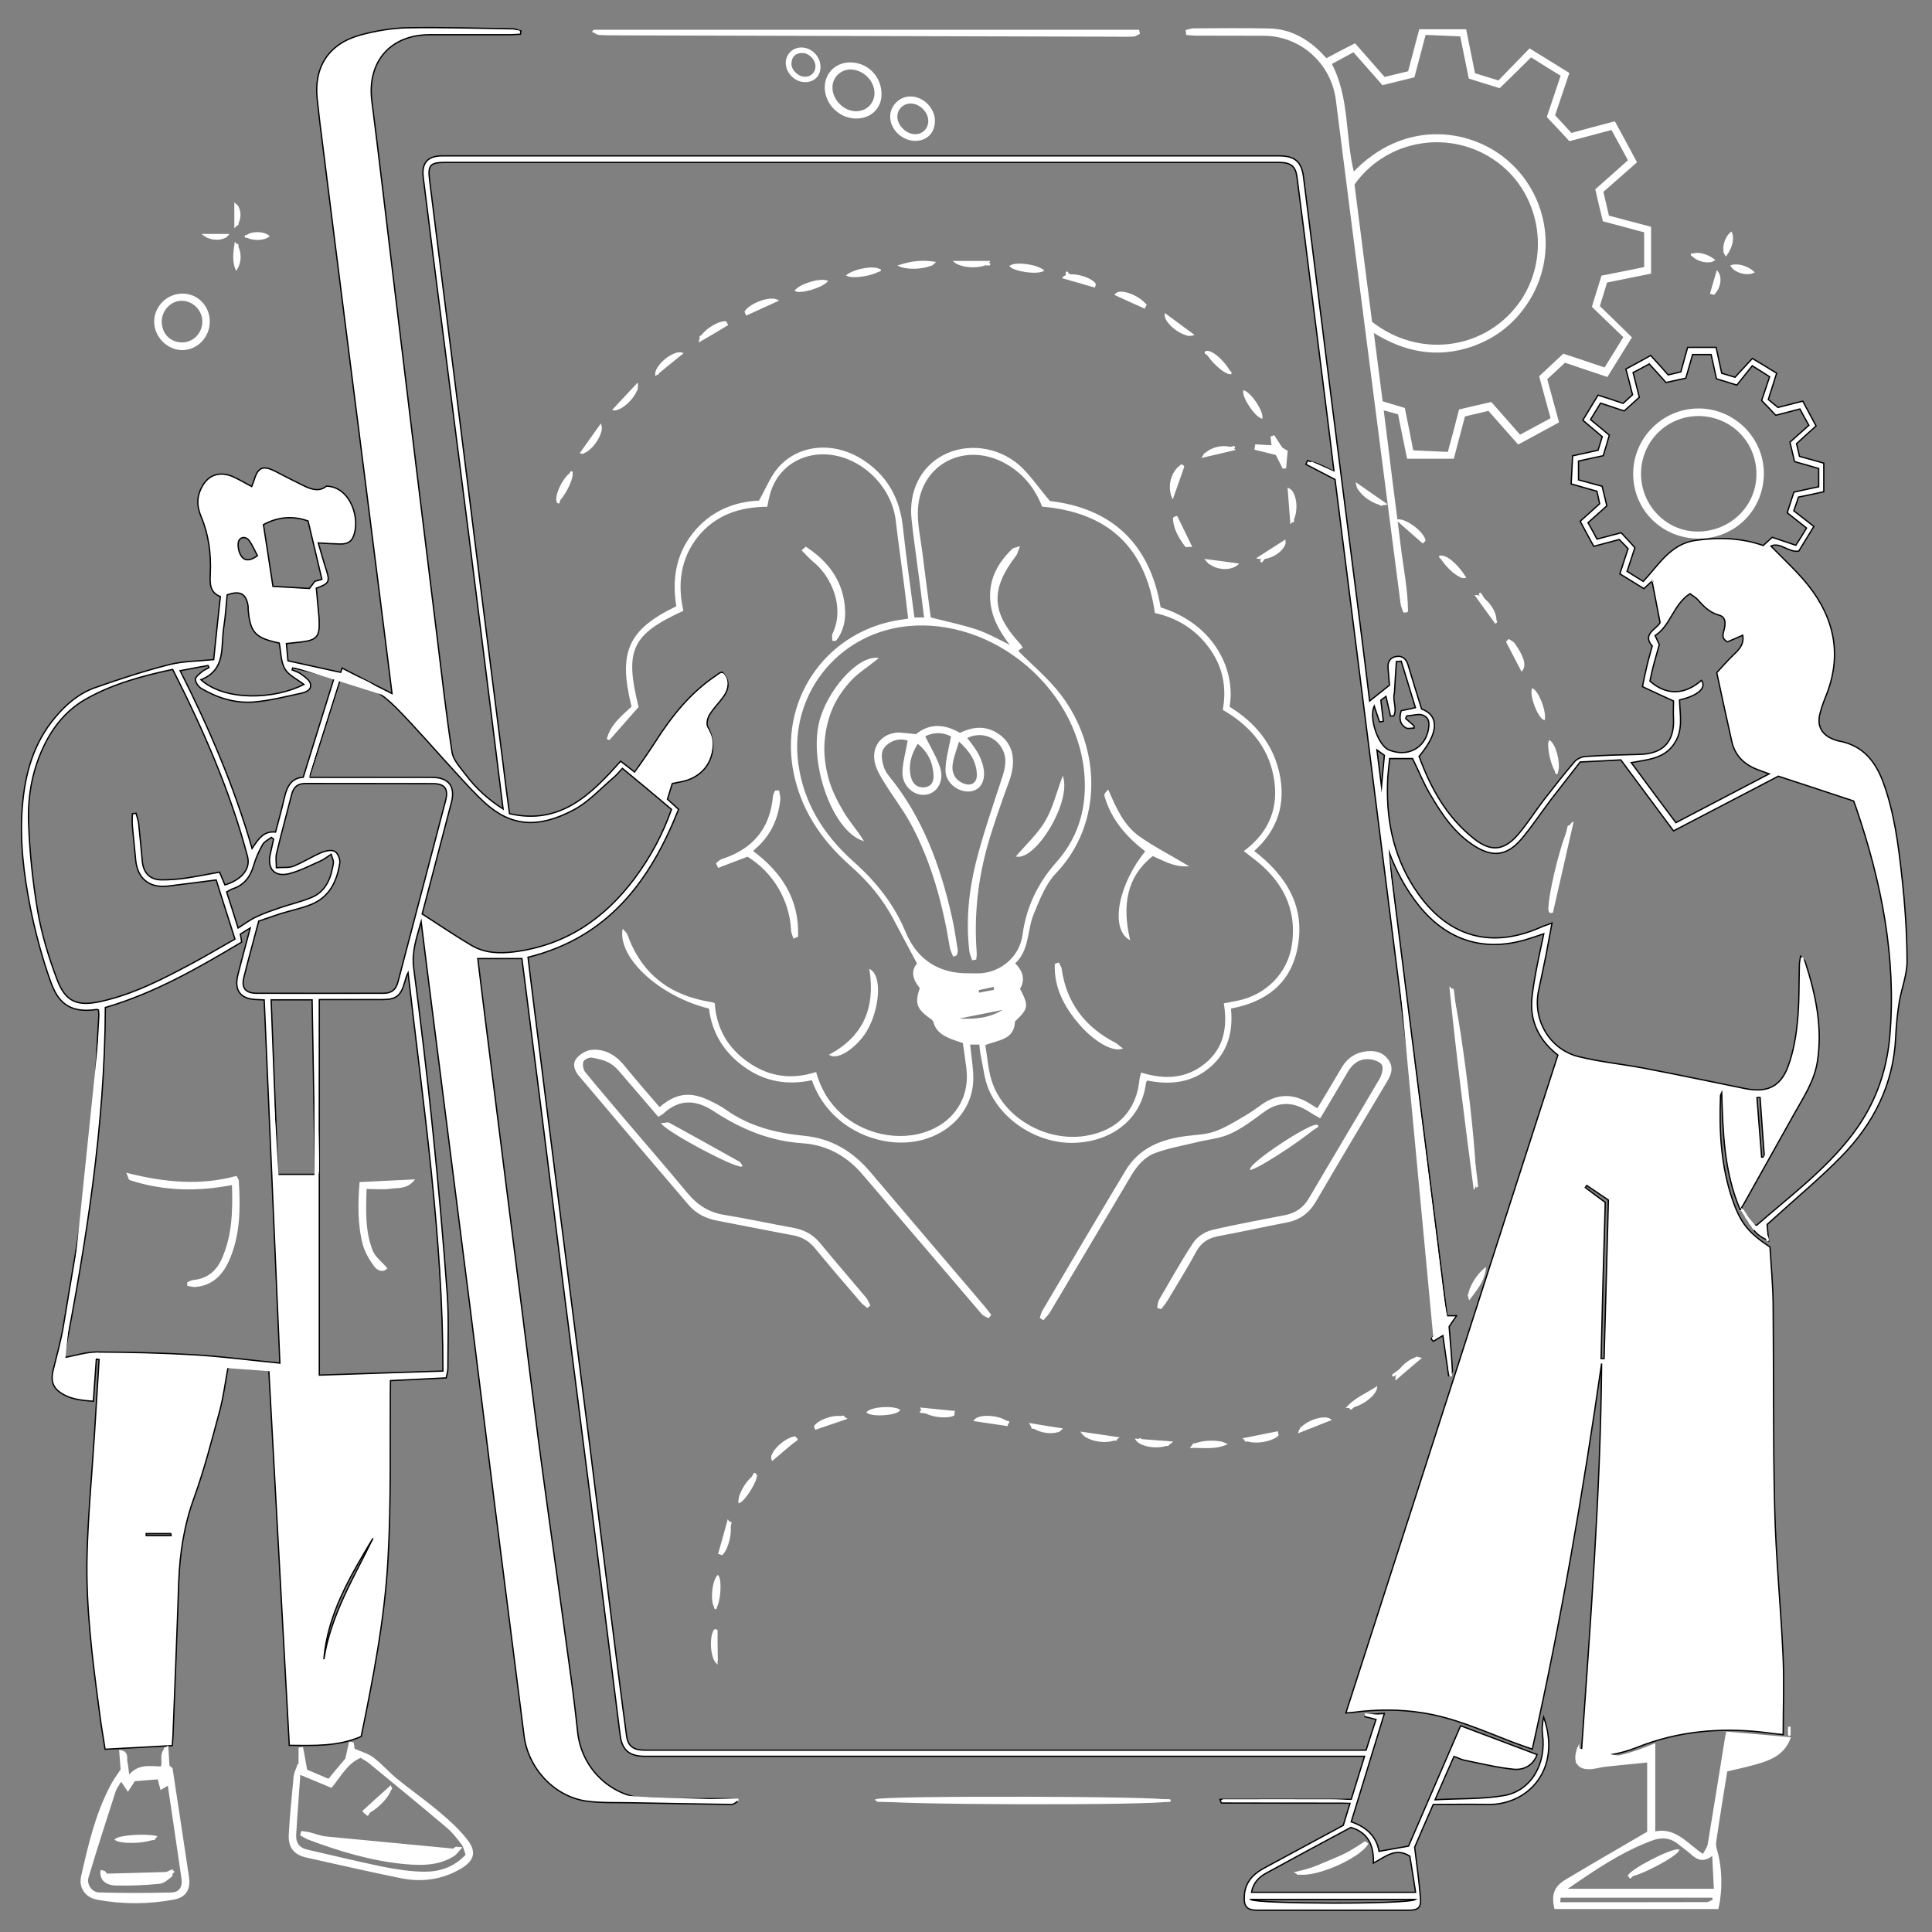 <svg xmlns="http://www.w3.org/2000/svg" xmlns:xlink="http://www.w3.org/1999/xlink" id="Livello_1" x="0px" y="0px" viewBox="0 0 1480 1480" style="enable-background:new 0 0 1480 1480;" xml:space="preserve"><rect x="0" y="0" width="1480" height="1480" fill="#808080" stroke="none"/><style type="text/css">	.st0{fill:#FFFFFF;stroke:#000000;stroke-miterlimit:10;}	.st1{fill:#FFFFFF;}	.st2{fill:#FFFFFF;stroke:#FFFFFF;stroke-miterlimit:10;}	.st3{fill:#FFFFFF;stroke:#FFFFFF;stroke-width:2;stroke-linecap:round;stroke-linejoin:round;stroke-miterlimit:10;}</style><g>	<path class="st0" d="M1265.9,444.8c-2.1,1.9-4.3,3.9-6.6,6.1c-6.1-3.7-12.1-7.4-18.4-11.3c2.1-6.8,4.3-13,6.3-19.3  c-2.3-2.4-4.4-4.7-6.8-7c-6.1,1.6-12.2,3.3-19.5,5.2c-3.5-6.3-6.8-12.5-10.4-19.2c5.2-4.7,10-8.9,14.9-13.4  c-0.7-3.2-1.3-6.3-2.1-9.6c-6.3-1.7-12.6-3.6-19.7-5.6c0.4-7.3,0.7-14.2,1.1-21.5c6.8-1.5,12.9-2.8,19.5-4.3  c0.9-3.1,1.9-6.3,3.2-10.4c-4.7-4-9.6-8.1-14.9-12.6c4.1-6.8,7.7-12.6,11.7-19.2c6.6,2.1,12.8,4.1,19.2,6.3  c2.4-2.1,4.5-4.3,7.2-6.6c-1.6-6.4-3.2-12.8-5.1-19.7c6.4-3.5,12.4-6.6,19-10.4c4.5,4.9,8.9,9.8,13.4,14.9c3.2-0.7,6.4-1.5,9.7-2.3  c1.7-6.4,3.5-12.5,5.2-18.8c7.3,0,14.4,0,21.8,0c1.5,6.8,2.8,12.9,4.3,19.8c2.9,0.8,6,1.9,10.2,3.1c4.1-4.4,8.4-9.2,13.3-14.4  c6.3,3.7,12.1,7.3,18.6,11.3c-2.1,6.6-4.1,12.9-6.4,20.1c2.3,1.9,4.5,3.9,7.4,6.1c5.9-1.5,12.2-3.1,19-4.8  c3.5,6.4,6.6,12.4,10.2,19c-5.1,4.5-9.8,8.9-15,13.6c0.8,3.2,1.6,6.4,2.3,9.7c6.4,1.7,12.5,3.5,18.6,5.2c0,7.4,0,14.5,0,21.9  c-6.6,1.5-12.9,2.8-19.4,4.1c-0.9,2.9-1.9,5.9-3.6,10.5c4.8,3.7,10,7.7,15.4,12c-4.5,7.4-8.2,13.4-11.6,18.9  c-8.1,1.1-14.2-7.2-21.3-3.9c9.7,10,19.8,19.2,28.3,29.7c20.6,25.8,26.5,54.4,13.6,85.8c-1.7,4.3-3.3,8.6-4.4,13.2  c-2.3,9.3,1.6,16,10.5,19.4c1.5,0.5,2.9,1.1,4.4,1.3c18.2,3.5,27.8,15.6,33.8,32.1c8.4,23.1,11.4,47.3,14.1,71.4  c2.4,21.5,3.9,43.2,4,64.9c0.1,10.4-4.1,20.6-5.9,31.1c-1.5,8.9-2.4,18-2.8,27c-1.6,36.2-16.8,66.4-41.5,91.6  c-16.2,16.6-34.2,31.5-51.3,47.1c-2,1.7-3.9,3.6-5.7,5.1c0.3,4.1,0.7,7.8,1.1,12.6c-6.3-3.3-11.3-6-13.2-12.4l-0.1,0.1  c1.6,0,3.6,0.8,4.5,0c24.9-21.7,51.5-41.5,71.9-67.8c17.6-22.6,27.3-48,29.8-76.9c5.1-60.4-6.5-118.1-25.8-174.7  c-0.4-1.2-0.9-2.5-1.9-5.3c-18.8-6.3-38.4-12.6-57.7-19c-27,14.1-53.3,27.8-80.3,41.9c-13.4-18.1-26.6-35.8-40.4-54.4  c-9.3,0.5-19.4,1.1-31.1,1.6c-7.2,9.3-14.9,19.2-22.6,29.1c-7.7,10.2-14.8,21.1-23.1,30.7c-10.8,12.2-21.7,13.3-35.5,4.4  c-15.2-9.7-24.9-24.3-33.8-39.5c-5.1-8.6-8.9-18.2-13.4-27.3c-5.2,0-10.8,0-17.6,0c-0.5,6.3-1.5,12.6-1.6,19.2  c-0.9,30.5,5.5,58.9,23.4,84.2c23.7,33.5,56.3,42.4,93.8,25.9c2.3-1.1,4.7-1.7,8.8-3.3c-1.7,9.2-3.1,16.6-4.5,24.1  c-1.9,9-3.7,18.2-5.7,27.3c-4.9,22.3,8.1,45.3,30.5,50.9c16.5,4.1,33.5,5.7,50.3,8.9c25.8,4.9,51.6,10.4,77.4,15.6  c16.5,3.3,27-1.2,32.8-16.9c4-10.8,6.1-22.6,7.2-34.2c1.5-14.5,1.1-29.3,1.5-43.8c0-1.6,0.4-3.2,0.9-6.4c2,2.3,3.2,3.1,3.6,4.3  c8,24.9,13.4,50,9.3,76.3c-2.3,14.9-10.5,27.1-17.6,39.8c-12.8,23-25.7,46-38.6,69c-0.7,1.1-1.3,2.3-2.9,4.8  c-12.6-29.5-13.2-59.4-14.2-89.6c-0.3,0.7-0.8,1.3-0.9,2.1c-1.1,27.1,0.3,54.1,9.3,80.1c6.1,17.6,12.2,25,28.6,35.9  c0.8,14.2,2.3,29.3,2.4,44.2c0.5,52.1-0.1,104.1,1.2,156.3c0.9,37.6,4.7,75.1,6.4,112.8c0.9,19.8,0.1,39.8,0.1,60.2  c-5.2-0.5-10.6-1.2-16.1-1.9c-32.8-3.6-64.9-0.7-95.9,11.7c-13.4,5.3-27.5,7.7-42.8,6.9c6.9-100.5,14.9-200.5,15.7-301  c-14.2,98.7-31,197-53.1,295.4c-5.6-2-10.5-3.6-15.4-5.5c-22.5-8.6-44.6-18.6-68.6-22.3c-17.7-2.8-35.2-2.7-52.9-0.4  c-1.2,0.1-2.5,0.3-5.9,0.5c54.3-168.6,108.3-336.1,162.4-504c-10.9-8.4-18.5-19.7-19.9-33.6c-0.8-8.1,0.8-16.6,2.1-24.7  c1.9-11.3,4.5-22.5,7-34.6c-5.2,1.7-9.3,3.2-13.4,4.4c-32.4,9.7-60.6,0.7-81.9-25.5c-10.4-12.9-18-27.3-23.7-42.8  c15,118.8,29.9,237.6,44.9,356.5c2.1,0,4,0,7.3,0c-2.5,3.7-4.3,6.1-5.7,8.4c0.9,11.3,1.9,22.3,2.5,33.4c0.1,1.3-1.1,2.8-2.9,4.1  c-1.5-10.2-2.9-20.5-4.4-30.7c-2.7,1.6-5.1,3.1-7.3,4.4c-0.5-0.5-1.1-1.1-1.6-1.7c2.5-3.3,4.9-6.8,8.1-11  c-27.1-215.2-54.4-431.1-81.8-647.5c-7.4-3.9-14.9-7.7-22.3-11.6c0.4-0.9,0.8-1.9,1.2-2.9c3.1,1.1,6.4,1.7,9.3,3.1  c3.5,1.5,6.8,3.2,11,5.3c-1.6-12.9-2.9-24.9-4.5-36.8c-4.7-37.4-9.4-74.6-14.1-112c-3.2-25.7-6.4-51.3-9.8-77.1  c-1.1-8.1-4.9-10.9-13.8-10.9c-48.3,0-96.7,0-145,0c-164.5,0-328.9,0-493.4,0c-11.8,0-13.7,1.9-12.2,13.7  c6.4,51.2,12.8,102.4,19.3,153.6c6.5,51.6,12.9,103.2,19.4,154.9c6,46.8,11.8,93.6,17.8,140.3c1.5,11.8,2.9,23.7,4.7,36.4  c38.8,8.9,62.4-14.5,85.1-40.2c3.7,2.8,6.8,5.2,10.8,8.4c5.5-8,11-15.7,16.1-23.7c12.4-19.4,26.6-37.1,45.9-50.1  c1.1-0.8,2.1-1.6,3.3-2.3c0.5-0.3,1.2-0.3,1.9-0.4c5.3,5.9,5.7,11.7,0.9,18.6c-3.5,4.9-7.8,9-10.9,14.2c-1.5,2.5-2.4,7-1.1,9.3  c9.4,17.8,0.3,37.4-19.7,41.6c-2.4,0.5-4.7,0.9-7.6,1.5c-1.3,4.1-2.5,8-3.7,12c2.9,2.7,5.5,5.1,8.5,7.8  c-21.7,54.7-53.7,98.1-115.3,113.3c1.3,10.6,2.5,21.3,3.9,31.9c6.9,55.6,14,111.2,21,166.6c7.3,57.7,14.8,115.6,22.1,173.3  c5.6,43.9,10.9,87.9,16.5,131.8c3.9,31,7.8,62,12,93c1.1,7.7,5.1,10.8,14,10.8c48.5,0,97.1,0,145.6,0c132.6,0,265,0,397.6,0  c2.9,0,5.7,0,9.3,0c2.5-7.8,4.9-15.6,7.6-23.5c-3.1-0.8-5.7-1.5-8.4-2.1c0-0.5,0-1.1,0-1.6c4.5-0.3,9-0.5,14.8-0.9  c-8.6,28.2-17,55.5-25.4,83c11.8,4,19.4,11.3,21.3,22.6c7.3-1.3,14.4-2.5,22.6-4c12.8-29.5,26.2-60.6,39.9-92.2  c19.8,7.4,39.1,14.8,58.6,22.1c-2.8,7.7-9.7,12.1-18.1,11.2c-12.6-1.3-25.1-4.4-37.6-6.9c-2.5-0.5-4.9-1.9-8-2.9  c-4.7,10.6-9.2,20.9-14.5,33.2c18.8-1.1,36.4-0.3,53.3-3.3c20.7-3.9,32.1-24.5,29-47.1c-0.5-4.3-0.1-8.6,0.9-13  c14,39.8-11.6,67.6-43,67c-13.7-0.3-27.4,0-41.6,0c-5.2,12-10.4,23.7-14.2,32.7c1.7,14.6,3.5,26.7,4.4,38.7  c0.7,7.7-1.6,9.6-9.2,9.6c-38.6,0-77.1,0-115.7,0c-8.1,0-10.5-2.8-10-11c0.5-10,6.4-16.4,14.5-20.9c20.2-11,40.6-21.8,61.3-33.1  c1.5-4.9,3.1-10.1,5.2-17c-33.6,0-66.1,0-98.5-0.1c-0.3,0-0.4-1.1-1.1-2.8c33.8,0,66.9,0,100.5,0c3.5-11.2,6.6-21.4,10.2-33  c-2.9,0-5.2,0-7.4,0c-130.6,0-261.1,0-391.6,0c-50.8,0-101.5,0-152.3,0c-12,0-17.6-4.8-19-16.6c-6.9-54.5-13.6-108.9-20.5-163.4  c-7.3-57.7-14.8-115.6-22.1-173.3c-6.4-50.9-12.8-102-19.2-152.9c-4.4-34.7-8.9-69.4-13.4-104.9c-11.2,0-22.3,0-33.8,0  c2.1,17.7,4.5,36.3,6.8,54.9c4.7,37.1,9.3,74.2,14,111.3c5.1,40,10.1,79.9,15.2,120c4.7,36.4,9,72.9,14,109.3  c6.3,46.5,13,93.1,19.3,139.8c2.7,19,5.2,38.2,7.2,57.3c3.1,28.6,26.6,50.7,55.5,50.9c19.7,0.3,39.5,0,59.2,0.1  c2.3,0,4.7,0.3,6.9,0.4c0.1,0.7,0.3,1.3,0.5,2c-1.3,0.7-2.8,2-4.1,2c-25.4-0.4-50.9-0.8-76.3-1.3c-11.7-0.3-23.5,0.3-35.1-1.3  c-24.9-3.6-44.7-25.5-47.7-50.4c-7.3-58.2-14.9-116.4-22.2-174.6c-6.4-50.8-12.6-101.5-19-152.3c-8.6-67.8-17.3-135.8-25.9-203.6  c-3.9-30.3-7.7-60.6-11.7-92.8c-3.6,12.8-7.3,23.3-5.7,35.4c5.3,40.6,10.2,81.3,14.4,122.1c4.4,42.6,8.2,85.1,11.3,127.7  c1.3,18.9,0.5,38,0.5,57.1c0,2.1-0.7,4.3-1.3,7.2c-14.6,0.7-28.9,1.5-42.7,2.1c-0.5,46.1,0.7,91.9-1.9,137.2  c-2.5,45.5-11.3,90.4-20.5,135.4c-17.6,7.7-35.9,7-55.1,6.8c-5.2-96.2-10.5-191.8-15.7-287.8c-10.5-1.2-20.2-2.3-30.9-3.5  c-2.3,12.1-3.7,24.1-6.8,35.5c-6,22.2-11.7,44.6-19.5,66.1c-7.7,21.1-11,42.7-11.8,64.9c-1.3,39.2-2.9,78.3-4.4,117.6  c-0.1,2.3-0.3,4.4-0.5,7.4c-17,0.9-33.8,1.9-51.5,2.8c-1.6-10.2-3.3-19.9-4.5-29.8c-5.3-39.8-10.4-79.7-9.3-119.8  c0.8-30.3,3.7-60.6,5.6-90.8c1.2-19.4,2.4-38.8,3.6-58.2c-0.7-0.1-1.5-0.1-2.1-0.3c-0.8,10.5-1.5,21-2.3,32.3  c-9.7-0.7-18.9-1.6-26.5-7.6c-5.1-4-5.9-9.4-4.4-15.7c2.8-11.6,6.1-23,8-34.7c6.9-42.4,14.8-84.7,19.7-127.3  c4.3-36.4,5.1-73.3,7.4-110c0.1-1.5-0.3-3.1-0.3-4.4c-0.8-0.3-1.2-0.5-1.5-0.4C52,776.6,44,766.5,38.8,752  c-6.6-18.4-11.7-37.6-15.6-56.8C18.2,669.8,15,644,17.1,618c2-25.1,8.5-48.8,25.3-68.6c8.2-9.8,18.1-18.2,30.1-22.5  c18.8-6.6,37.6-12.8,56.9-17.7c10.9-2.8,22.5-2.7,34.3-3.9c1.7-16.5,3.3-32.1,5.1-48.3c-8.4-3.2-8-10.4-7.7-17.6  c0.7-15-1.2-29.7-7-43.6c-2.8-6.5-3.6-13.2-0.8-19.9c4.8-11.7,14.1-15.7,25.7-10.5c4.5,2.1,8.9,4.7,13.8,7.3c0.8-2.1,1.5-3.7,2-5.3  c2.8-9.4,6.8-11,15.8-6.5c7.4,3.9,14.9,7.7,22.5,11.4c5.9,2.8,11.7,4.5,17,0.1c18.6,0.5,26.5,25.7,20.3,39.2  c-2.1,4.7-6.3,5.2-10.6,5.1c-4.8-0.1-9.6-0.4-16-0.8c2.3,7.7,4.1,14.5,6.3,21.1c2.7,8.5,1.9,10.2-7.8,13.6c0.3,3.1,0.7,6.4,0.9,9.7  c0.4,5.1,1.1,10.1,1.3,15.3c0.5,12.1-1.9,14.8-13.8,16.2c-3.5,0.4-7,0.8-11.3,1.2c0.4,4.4,0.8,8.5,1.2,13.2c13.6,2.9,27,6,40.4,8.9  c0.4-1.1,0.8-2.3,1.1-3.3c12.6,6.5,25.3,13,38.2,19.5c-1.5-11.8-2.9-23.9-4.5-36.2c-5.2-40.6-10.2-81.3-15.4-121.9  c-4.7-36.7-9.3-73.3-14-110c-6.5-50.9-12.9-101.9-19.3-152.9c-1.5-11.4-2.9-22.9-4.1-34.3c-2.7-24.7,8.8-42.4,32.8-49.1  c11.7-3.2,23.9-5.3,35.9-5.6c27-0.5,54.1,0.4,81.1,0.8c2.1,0,4.1,1.1,6.3,1.6c-0.1,0.8-0.3,1.7-0.4,2.5c-2.5,0.1-5.1,0.4-7.6,0.4  c-20.6,0-41.2,0-61.8,0c-30.5,0-48.3,20.9-44.4,51.1c5.5,43.1,10.5,86.2,15.7,129.3c6,49.1,11.8,98,17.8,147.1  c5.5,45.1,11,90,16.6,135.1c3.6,29,6.8,58.1,11.3,87c0.9,6.1,6.4,11.8,10.4,17.2c7.7,10.2,17,18.9,28.7,26.3  c-2.9-23.8-5.9-46.4-8.6-69c-5.6-44.6-11.2-89.2-16.8-133.8c-6-47.1-12-94-18-141c-6-46.8-12-93.6-17.8-140.3  c-1.3-10.9,3.6-16.2,14.5-16.2c213.7,0,427.3,0,641,0c12.2,0,17.4,4.4,18.9,16.5c7,56,14.1,112,21.1,168.1  c7.3,57.7,14.8,115.6,22.1,173.3c2.5,19.5,4.9,39,7.4,59.7c5.6-4.5,10.4-8.2,15.2-12.1c-0.4-4.7-0.7-9-1.1-13.4  c-0.4-4.7,1.9-8,6.4-8.6c4.5-0.8,7.6,1.9,8.9,6.3c3.5,11.4,6.9,22.9,10.4,33.9c12.9,4.8,14,17.4-1.9,36.3  c8.8,24.3,21.3,46.8,42.3,63.3c12.9,10.1,22.9,8.9,33.6-3.5c7.2-8.4,13-17.8,19.8-26.6c7.6-9.8,15.2-19.5,23.3-29  c1.9-2.3,5.6-3.9,8.5-4.1c13.7-0.9,27.4-1.3,41.1-1.6c18.1-0.3,27-9.4,26.3-27.3c-0.3-5.1,0-10.1,0-13.6c-8.8-4-16.1-7.4-23.8-11  c1.3-6.5,2.3-11.4,3.5-16.2c1.1-4.8,2.5-9.4,4-14.9c-8.1-9.3,3.5-12.9,6-18c-2.3-11.4-4.1-21.5-6.1-31.5l0.4-0.1L1265.9,444.8z   M185.1,721.7c-33.4,19.9-66.5,39-104.4,50.1C80.4,862.5,66,951.6,49,1040c9-1.6,17-4.3,25-4.3c24.7,0.1,49.5,0.7,74.2,2.1  c22.2,1.3,44.4,4.3,66.2,6.4c-4-92.8-8-185.4-12-278.2c-2.3-0.1-4-0.3-5.7-0.3c-12.4-0.3-17.6-6.9-14.4-19.2  c2.9-11.6,6.1-23,9.4-35.6c-3.3,2-5.5,3.3-7.6,4.7C184.5,717.6,184.8,719.3,185.1,721.7z M132.3,512.8c-23,4.9-45.3,10.9-65.8,22.3  c-14,7.8-24.1,19.3-31.4,33.4c-10,19.4-14,40.4-13.2,61.7c0.8,22.7,3.2,45.5,7,68c3.1,17.7,8.4,35.2,14.8,52.1  c6.5,17.3,15.6,20.9,33.8,16.8c25.8-5.7,48.9-18,71.9-30.3c10.2-5.6,20.3-11.6,30.6-17.4c-5.1-15.8-9.8-30.9-14.4-45.3  c-13,1.6-25,3.3-37.1,4.7c-14.4,1.6-23.3-6-24.6-20.3c-0.8-8.6-1.7-17.2-2.5-25.8c-0.3-3.1,0-6.1,0-9.3c0.9-0.1,1.9-0.3,2.8-0.4  c0.7,2.7,1.7,5.2,2,7.8c1.1,10,1.9,19.8,2.9,29.8c1.1,8.8,6.4,13.6,15.2,13.4c5.7,0,11.6-0.4,17.2-1.2c8.9-1.3,17.7-3.1,26.7-4.7  c1.5,3.6,2.8,6.6,4.1,9.8c13-4,19.8-12.4,17.3-21.8C176.4,606.1,155.8,559.2,132.3,512.8z M339.3,1050.3  c0.1-103.3-15.2-204.1-26.7-305.2c-1.3,2.5-2,5.2-2.7,7.7c-2.9,10.1-6.5,12.9-17,12.9c-9.7,0-19.5,0-29.3,0c-6.5,0-13.2,0-19,0  c0,96.4,0,191.6,0,287.7C275.6,1052.3,306.4,1051.4,339.3,1050.3z M476.8,588.6c-2.3,2.4-3.9,4.5-5.9,6.3  c-10.5,8.8-19.9,19.5-31.8,25.7c-27.1,14.2-47.7,12.6-68-5.9c-7.4-6.9-14.4-14.5-21.1-21.9c-15.6-16.9-30.5-34.4-46.7-50.8  c-11.2-11.2-24.5-19.7-41.9-23.9c-8,25.5-16.1,50.9-24.5,77.4c4.8,0,7.4,0,10.1,0c27.9,0,55.9,0,83.8,0c12.9,0,18.2,6.9,15,19.2  c-1.9,7.4-3.9,15-5.9,22.5c-5.3,20.5-10.8,41.1-16.5,62.9c12.6,8.1,25,16.6,37.9,24.2c10.1,5.9,21.4,6.3,33,4.8  c39.1-5.1,68.8-25.3,91.9-56.3c12.1-16.2,21.5-33.8,28.2-52.8C502,609.5,489.7,599.2,476.8,588.6z M198.2,705.6  c-4.1,15.6-8,29.4-11.4,43.2c-2,8.1,1.3,12.1,10,12.1c32.3,0.1,64.6,0,96.9,0c6.3,0,9.6-2.7,11.2-8.8  c12.1-46.1,24.3-92.3,36.4-138.6c2.4-9.2-0.4-13.2-9.8-13.2c-32.6-0.1-65.2,0-97.6-0.1c-5.9,0-8.9,2.7-10.4,8.1  c-3.9,15.2-8,30.3-11.7,45.6c-0.7,3.1-0.1,6.4-0.1,10.8c5.1-0.4,9.6,0.3,13.2-1.2c7.3-2.9,14-7.3,21.3-10.4  c3.1-1.3,7.6-2.3,10.2-0.9c2.3,1.1,4.3,6,3.9,8.8c-2.1,14-7.8,26.1-21.8,31.8c-7.7,3.1-16,4.8-23.9,7.2  C209,701.9,203.3,703.9,198.2,705.6z M1218.4,321.4c5.1,4.1,9.8,8.2,14.4,12c-1.7,6-3.1,10.6-4.7,15.7c-6.3,1.3-12.4,2.7-18.9,4.1  c0,5.1,0,9.6,0,14.4c6.1,1.6,12,3.3,18.1,4.9c1.2,5.2,2.4,10.1,3.6,15c-4.9,4.4-9.4,8.5-14.4,12.9c2.4,4.4,4.8,8.6,6.9,12.6  c6.6-1.7,12.6-3.3,18.5-4.9c3.7,4,7.2,7.7,10.5,11.4c-2,6.3-4,12.1-6,18.2c4.3,2.7,8.1,5.1,12.4,7.7c12-12.8,21-28.9,40.4-31.5  c17.6-2.4,34.8-1.9,51.5,4c2.5-2.3,4.5-4.1,6.9-6.3c6,2,11.7,4,18.1,6.1c2.7-4.1,5.1-8,8.2-13.2c-5.1-4-10.1-8-14.8-11.7  c2-6.3,3.5-11,5.1-15.8c6.6-1.5,12.8-2.8,19-4.1c0-5.1,0-9.4,0-14c-6.4-1.9-12.5-3.6-18.5-5.3c-1.2-5.3-2.4-10-3.5-14.9  c4.8-4.3,9.6-8.5,14.5-12.9c-2.4-4.3-4.7-8.2-6.9-12.5c-6.5,1.7-12.4,3.3-18.5,4.8c-3.7-4-7.2-7.6-10.8-11.3c2-6.1,4-12,6.1-18.2  c-4.1-2.7-8-5.1-13.3-8.4c-4.1,5.1-8.1,10.1-11.8,14.8c-6-1.9-10.5-3.3-15.6-4.8c-1.3-6.3-2.8-12.4-4.1-18.6c-5.1,0-9.6,0-14.2,0  c-1.7,6.3-3.5,12.1-5.2,18.1c-5.5,1.2-10.4,2.3-15.2,3.3c-4.5-5.1-8.5-9.6-12.8-14.2c-4.4,2.4-8.2,4.5-12.4,6.6  c1.6,6.5,3.2,12.6,4.8,18.9c-4.1,3.7-7.7,7-11.6,10.5c-6.1-2-12-4-18.1-6C1223.8,312.5,1221.4,316.4,1218.4,321.4z M1315.1,515.3  c4-4.3,8.2-9.2,12.9-13.7c4.3-4.1,8.2-8,7-15c-4.3,1.9-8.1,3.6-11.7,5.1c-5.5-3.1-2.9-6.9-2.3-10.4c0.9-4.4,0.8-8.6-3.9-10  c-7.2-1.9-11.8-6.5-16.4-11.8c-1.5-1.7-3.7-2.9-6.1-4.7c-12.8,8.2-14.8,24.5-26.7,32.1c1.5,3.2,2.4,5.2,3.2,6.9  c-1.3,4.9-2.8,9.6-4,14.2s-2.3,9.3-3.2,13.7c12.5,11.2,26.6,10.8,39.5-0.5c4.1,5.6-2.5,11.7-16.8,15c0.3,11.7,3.2,23.7-4.7,34.4  c-7.8,10.8-20.1,11.3-32.3,13.6c11.8,16,22.9,30.9,34.2,46c23.9-12.5,47.3-24.7,71.5-37.4c-4-1.5-6.9-2.4-9.8-3.6  c-9.7-3.9-16.4-10.6-18.8-20.9C1322.9,551.6,1319.3,534.6,1315.1,515.3z M232.3,595.4c8-25.9,15.7-50.7,23.7-76.3  c-10.5-2.5-21.1-5.1-31.7-7.6c-0.1,0.5-0.3,1.1-0.5,1.7c2.4,1.1,5.1,1.7,7,3.3c2.8,2.1,6.5,4.5,7,7.4c1.1,4.9-3.9,6.5-7.7,7.3  c-11.7,2.5-23.3,5.5-35.1,6.5c-14.5,1.3-28.1-2.9-40.6-10.2c-2.3-1.3-4.7-4.7-4.7-7c0-2,3.1-4.3,5.1-6c1.5-1.3,3.5-2,5.3-3.1  c-0.3-0.5-0.4-1.1-0.7-1.6c-6.8,1.2-13.6,2.5-21.4,4c22.3,44.3,41.4,88.7,55.1,136.2c4.8-7.2,8.8-13.6,18-12.6c2.4-9,4.9-18,6.9-27  C220,602.2,223.5,595.9,232.3,595.4z M207.7,765.9c1.7,45.1,3.5,89.4,5.2,133.7c9.8,0,18.5,0,28.5,0c-0.8-44.8-1.5-89.1-2.3-133.7  C227.9,765.9,218.2,765.9,207.7,765.9z M958.7,1449.6c41.9,0,83.3,0,125.7,0c-1.5-9.6-2.9-18.9-4.4-27.7  c-10.9-6.9-18.6,0.4-27.9,5.3c0.4-14-4.3-23.5-17.3-27.3c-21.8,11.7-43.5,23.3-65,35.1C964.2,1438.1,960,1442.5,958.7,1449.6z   M213.9,492.6c-18.5-3.9-22.3-8.1-23.8-25.9c0-0.7,0-1.3,0-2c-1.3-9.8-6-12.6-16.1-9c-0.8,8-1.2,16.1-2.5,24.2  c-2.5,15,2.1,33.1-17.6,40.8c18.4,16.6,56.4,15.2,78.9,3.6c-5.1-4-11.7-6.9-14.6-12C215,506.8,215.3,499.5,213.9,492.6z   M182.4,710.9c5.1-3.2,9.3-6.5,14.1-8.6c5.9-2.8,12.1-4.9,18.2-7c8.2-2.8,17-4.7,24.9-8.2c10.6-4.9,14.2-15.2,15.8-26.1  c0.3-1.7-0.9-3.7-1.7-6.6c-3.3,2.1-5.6,4-8.1,5.1c-8,3.5-16,7.8-24.3,9.8c-11.2,2.7-16.8-4-14.2-15.2c0.8-3.7,1.7-7.6,2.5-11.3  c-0.5-0.4-1.2-0.8-1.7-1.3c-2.3,1.7-5.3,3.1-6.6,5.3c-2.8,4.9-5.2,10.2-6.8,15.6c-2.5,8.9-7.2,15.6-16.4,18.5  c-1.3,0.4-2.7,1.5-4.5,2.4C176.6,692.5,179.5,701.5,182.4,710.9z M554.1,521.4c-31,16.2-44,46.8-63.8,72.2  c5.7,4.8,11.3,9.4,17.7,14.8c0.5-11.3,7-15,16.5-16c2.3-0.3,4.5-1.6,6.6-2.9c9.4-5.9,15-19.2,9.6-26.7c-7-9.7-4-16.5,3.2-23.7  c2.5-2.5,4.8-5.3,6.5-8.4C552.1,527.9,553,524.6,554.1,521.4z M246.6,443.8c-3.6-15-7-29.5-10.6-44.7c-11.4-4.1-23.1-3.3-34.2,2.8  c2.4,15.6,4.8,30.7,7.3,47.3c10,0.5,19.3,1.1,27.9,1.6c2-2.5,3.2-4.1,4.1-5.5C243.2,444.8,244.9,444.3,246.6,443.8z M1077.7,548.4  c-0.3,0.7-0.7,1.3-0.9,2c2.1,1.9,4.3,3.7,6.4,5.6c0,0.7,0.1,1.2,0.1,1.7c-2.1,0-4.7,0.8-6.3-0.1c-4.9-2.9-5.3-7.7-3.6-13.2  c3.3-0.7,6.8-1.3,10.9-2.3c-3.7-12.2-7.3-23.9-10.9-35.6c-1.2,0.1-2.4,0.3-3.7,0.3c-0.5,8-1.1,16-1.5,23.9  c-1.7,5.9,2.3,12-0.5,17.7c-0.8,0-1.7,0.1-2.5,0.1c-1.1-4.8-2.3-9.6-3.5-15c-1.7,1.3-3.1,2.3-3.9,2.9c0.7,5.9,1.3,10.9,1.9,16.1  c-0.9,0.3-2,0.4-2.9,0.5c-1.3-3.9-2.7-7.8-4.1-12.2c-4.1,9.2,2.8,29.5,10.8,33.5c0.8,0.4,1.6,0.7,2.4,0.9  c14.5,4.9,27.7-4,28.7-19.4c0.4-5.1-2.4-8.1-7.3-8.5C1084.2,547.4,1081,548.2,1077.7,548.4z M1226.5,1040.7c0.8,0,1.5,0,2.3,0  c1.1-40.6,2.3-81.1,3.3-121.4c-6-4-11.3-7.6-16.6-11.2c-0.4,0.5-0.8,1.1-1.1,1.6c5.1,3.9,10.2,7.6,15.3,11.4  C1228.5,961.2,1227.4,1001,1226.5,1040.7z M958.1,1455.1c4.5,3.5,120,3.9,126.2,0C1041.6,1455.1,1000,1455.1,958.1,1455.1z   M248.1,1271c5.3-33.8,23-62.6,37.6-92.6C268.3,1207.4,250.9,1236.4,248.1,1271z M197.2,425.7c-2.1-4-3.9-8.4-6.5-11.8  c-2.9-3.6-7.8-2.4-8.2,2.1c-0.4,3.5,0.7,8,2.8,10.6C188.3,430.3,192.7,429,197.2,425.7z M1348.3,840.7c-0.8,0-1.6,0-2.4,0.1  c1.2,15.2,2.4,30.5,3.6,45.6c0.7,0,1.5-0.1,2.1-0.1C1350.4,871.1,1349.4,855.9,1348.3,840.7z M1060.5,578.6  c-1.9-1.3-3.5-2.5-5.7-4.1c1.2,9.6,2.3,18,3.5,27.9C1059.1,593.6,1059.7,586.5,1060.5,578.6z M131.1,1176.3c0-0.5-0.1-1.1-0.3-1.5  c-6.3,0-12.5,0-18.8,0c0,0.5,0,1.1,0,1.5C118.6,1176.3,124.8,1176.3,131.1,1176.3z"></path>	<path class="st1" d="M804.3,383.8c46.9,5.5,76.5,32.2,84.8,81.5c42,13,57.7,49.2,52.8,76.1c19.2,11.8,33.2,28.2,38.2,50.9  c5.1,23.3-1.3,43.4-19.3,59.6c24.9,19.2,39.6,43,33,75.1c-5.5,26.7-24.2,40.6-50.8,45.6c1.7,17.7-2.3,33.5-16.4,45.3  c-14,11.8-30.5,13.3-47.9,9.8c-0.4,0.9-0.9,1.7-0.9,2.5c-3.5,26.7-25.3,43.8-53.5,45.2c-27.4,1.5-56.1-15.7-66.9-40.8  c-3.3-7.7-4.1-16.6-5.9-25c-0.7-2.9-0.9-6-1.3-9.4c-2.5,0-4.7,0-7,0c0.8,9,2.5,17.8,2.4,26.5c-0.4,24.1-19,43.2-44,47.6  c-28.7,5.1-66.6-10-79.7-46.8c-18.4,4-35.9,1.2-51.5-10c-15.6-11-25-26.1-27.3-44.9c-37.2-9-70.4-38.8-66.1-61.2  c1.6,2,3.1,3.1,3.6,4.5c10.8,30.1,32.3,46.5,63.4,51.6c1.1,0.1,2,0.5,3.5,0.9c1.3,19.4,10.1,34.7,26.1,45.6  c15.7,10.8,32.8,13.3,51.6,7.2c3.6,13.2,10,23.7,19.7,32.3c19.7,17.3,49.3,21.8,71.3,10.6c17.4-8.8,26.6-26.2,24.1-45.6  c-0.8-6.4-1.7-12.8-2.7-19.5c-3.6-1.2-7.3-2.3-10.9-3.9c-5.3-2.4-10-5.6-11.6-12c-0.4-1.5-2.1-2.7-3.6-3.6  c-9.3-6.9-10.8-11.3-6.9-22.6c-5.1-6.1-7.3-12.9-2.1-18.8c-6.3-11.7-12.1-22.7-18-33.8c-8.4-16-19.7-29.3-33.1-41.1  c-22.9-20.2-39.1-44.6-44.2-75.3c-9-55.5,28.2-105.7,83.8-113.3c1.3-0.1,2.5-0.4,4.7-0.8c-1.1-8.8-2-17.3-3.1-25.7  c-2.1-16.5-4.5-32.8-6.4-49.3c-3.5-29.7-32.2-53.6-60.8-50.5c-17.8,2-31.7,14.1-35.9,31.7c-0.7,2.5-1.1,5.2-1.7,8.2  c-21.3,0.1-39.9,6.3-53.5,23.4c-13.2,16.9-15.3,36.2-10.8,56.3c-39.8,18.2-45.1,30.1-34.3,73.7c-7.7,8.8-15,17-22.3,25.3  c-0.1,0.1-0.8-0.3-2.1-0.7c2.8-11,11.3-17.8,19-24.9c-10.4-41.9-2.8-58.9,34.3-76.9c-3.3-20.3-0.5-39.6,12.9-56.3  c13.3-16.6,31.4-23.8,50.4-24.6c5.3-9.3,8.8-18.5,14.8-25.4c16.2-18.4,43.8-20.1,66-5.1c18.1,12.2,27.3,29.5,29.5,51.1  c2.5,22.9,5.7,45.6,8.8,68.9c2.4,0,4.5,0,7.4,0c-1.7-13.4-3.3-26.6-5.1-39.6c-1.5-11.8-3.3-23.7-4.5-35.6  c-2.3-21.3,6.9-39.9,23.8-48.9c18.2-9.8,42.3-7.2,59.4,8C789.9,364.8,796,374.1,804.3,383.8z M775.5,495.6c0.9,0.4,1.7,0.8,2.7,1.2  c0.4,0.5,0.9,1.1,1.5,1.5c11.3,11.4,23.9,21.8,33.5,34.6c30.1,40,32.1,98-4.4,136.2c-7.8,8.2-12.4,20.2-16.9,31.1  c-5.2,12.4-3.1,27.5-14.2,37.8c6.4,6.4,7.6,12.9,3.7,19.5c6.9,13.3,6.5,15-3.9,25c-0.4,14.2-12.9,14.1-22.7,18.1  c1.6,9.3,2.1,18.6,4.9,27.4c9,28.5,42.2,47.3,72.6,42c23.9-4.1,38.3-19.4,40.6-43.1c0.1-1.6,0.8-3.2,1.3-5.3  c17.8,5.6,34.4,4.9,48.9-6.9c14.8-12,17.3-28.5,14.4-46.1c4-0.8,7-1.3,10-1.9c22.1-4.3,39-21.1,42.2-43.2c4-28.3-8-49.7-30.3-66.4  c-2-1.5-4-3.1-6.6-5.1c20.2-15,27.3-34.6,22.7-57.8c-4.5-23-19-39-38.8-50.4c3.3-18-0.3-33.9-10.9-48.1  c-10.5-14.1-24.7-22.5-41.1-26.1c-7.2-50.7-36-77.1-86.4-81.5c-5.2-13.4-13.8-24.6-26.7-32.2c-30.9-18.4-66.2-1.3-68.4,33.8  c-0.7,10.9,1.9,21.9,3.3,33c2.1,17,4.4,34.2,6.5,50.3c12.5,3.2,24.2,5.6,35.4,9.3c8.9,3.1,17.2,7.8,25.8,12  C774.6,494.7,775,495.1,775.5,495.6z M741.9,745.6c3.1,0,6.3,0.1,9.3,0c16.4-1.2,29.9-13.3,32.1-29.5c2.9-21.3,11.7-39.6,25.9-55.6  c15.7-17.6,22.5-38.4,21.8-61.7c-1.9-68.9-69.4-127-137.8-118.9c-52.3,6.3-88.6,53.1-81.7,104.8c4.1,30.7,19.7,55.1,42.3,75.3  c17.2,15.3,31.1,32.6,39.9,53.9C702.5,735,718.9,745.8,741.9,745.6z M768.1,773.6c-11,2.3-22.1,4.4-33.1,6.6  C746.8,781,758.1,779.8,768.1,773.6z M761.4,758.3c0-0.8-0.1-1.5-0.1-2.3c-3.9,0.8-7.7,1.7-11.6,2.5c0.1,0.7,0.3,1.3,0.4,1.9  C753.9,759.7,757.7,758.9,761.4,758.3z"></path>	<path class="st2" d="M908.8,23.4c1.9-0.4,3.7-1.2,5.6-1.2c19.3-0.1,38.6-0.3,57.8,0.1c15.6,0.3,28.5,7.4,39.4,18.2  c1.3,1.5,2.7,2.9,4.4,4.7c7.2-3.9,14.4-7.6,21.9-11.4c7.7,8.8,15.2,17.2,22.6,25.7c6.3-1.5,12.2-2.9,18.6-4.5  c2.8-10.8,5.7-21.5,8.5-32.1c12,0,23.1,0,35.1,0c2.4,11.4,4.5,22.5,6.8,33.6c6.1,1.9,12,3.7,18.5,5.7c7.7-8,15.6-16,23.8-24.5  c10.1,6.3,19.8,12.2,29.8,18.4c-3.7,11-7.2,21.4-10.9,32.3c4,4.3,8.1,8.8,12.9,14c10.6-2.9,21.7-5.9,33.2-8.9  c5.6,10.2,10.9,20.1,16.6,30.7c-8.5,7.6-17,14.9-25.7,22.6c1.5,6,2.8,12,4.4,18.8c10.5,2.8,21.3,5.7,32.2,8.5c0,11.8,0,23.1,0,35.1  c-11.4,2.3-22.2,4.5-33.6,6.8c-1.7,5.9-3.7,11.8-5.7,18.6c8,7.7,16,15.6,24.5,23.9c-6.1,9.8-12,19.4-18.4,29.7  c-10.9-3.7-21.5-7.2-32.4-10.9c-4.5,4.3-9,8.4-14,13c2.9,10.6,5.9,21.5,9,33c-10.1,5.5-19.9,10.9-30.6,16.6  c-7.7-8.6-15.2-17.2-22.7-25.7c-6.3,1.5-12.2,2.9-18.6,4.4c-2.8,10.8-5.7,21.5-8.5,32.3c-11.8,0-23,0-35,0  c-2.3-11.4-4.5-22.3-6.9-33.9c-3.6-1.1-7.4-2.1-12-3.3c2.3,18,4.4,35.1,6.5,52.4c2.1,17.2,4.5,34.2,6.5,51.3  c2,16.9,5.6,33.8,5.7,50.8c-0.9,0.1-1.7,0.3-2.7,0.5c-0.7-2.1-1.7-4.1-2-6.3c-9.3-71.8-18.6-143.6-27.8-215.4  c-7.3-56.9-14.6-113.7-21.8-170.6c-3.6-27.9-27-49.2-55.3-49.5c-17.6-0.1-35,0-52.5-0.1c-2.3,0-4.5-0.3-6.9-0.5  C909.1,25.1,908.9,24.2,908.8,23.4z M1083.1,58.8c-8.1,2-15.7,3.9-23.9,5.9c-7.3-8.4-14.8-16.8-22.3-25.3c-6.3,3.5-12,6.5-17.3,9.4  c14,26.5,10.2,56,17.2,83.6c38.3-40.2,88.2-34,117-9.8c31,25.9,39,71,18.2,105.9c-10.5,17.7-25.5,29.9-44.8,36.6  c-26.2,8.8-50.9,4.5-75.4-11c2.4,18.9,4.7,36.3,6.9,53.7c6.3,1.9,11.6,3.5,17,5.1c2.3,11.2,4.4,21.7,6.5,32.6  c9.3,0.4,18.1,0.8,27.3,1.2c3.1-11.4,6-22.2,8.6-32.6c8.6-2,16.4-3.9,24.1-5.6c7.6,8.5,14.8,16.8,22.1,25.1  c8.4-4.5,16.1-8.6,24.1-13c-3.1-11-5.9-21.7-8.8-32.2c6.1-5.7,12-11.2,18.1-16.9c10.4,3.5,20.9,6.9,31.7,10.6  c4.9-8,9.6-15.6,14.8-23.9c-8.4-8-16.2-15.7-24.2-23.3c2.4-7.8,4.8-15.4,7.2-23.3c10.9-2.1,21.5-4.3,32.8-6.6c0-9.3,0-18.1,0-27.4  c-10.4-2.8-21-5.6-31.7-8.5c-2-8.1-3.9-15.8-5.7-23.9c8.2-7.3,16.6-14.8,25.1-22.3c-4.4-8.2-8.6-16-13-23.9  c-11.2,2.9-21.7,5.9-32.3,8.6c-5.7-6.3-11.2-12-16.9-18.1c3.5-10.4,6.9-20.7,10.6-31.7c-8-4.9-15.6-9.6-23.3-14.5  c-8.1,8.1-16,15.8-24.1,23.7c-7.7-2.4-15.4-4.8-23.1-7.2c-2.3-11-4.4-21.5-6.6-32.4c-9.3-0.4-18.1-0.8-27.3-1.2  C1088.7,37.5,1085.9,48.1,1083.1,58.8z M1050.6,246.8c35.9,28.2,85.6,22.1,112.4-13c25.9-34.3,18.8-84.6-15.7-110  c-35-25.8-84.8-18.4-110.2,17.4C1041.5,175.9,1046,211.4,1050.6,246.8z"></path>	<path class="st2" d="M1209.3,1338c0,3.9,0,6.5,0,9.7c20.5,1.5,39.4-3.6,58.2-11.6c0,23.1,0,44.9,0,67.4  c16.1-3.5,24.7,9.2,37.2,17.4c1.5-2.9,3.6-5.5,4-8.2c4.5-27,8.8-54.1,13.2-81.3c0.1-0.9,0.4-1.7,0.9-4.4  c15.8,1.3,31.7,2.8,48.4,4.3c-4,11-12.4,15.4-21.4,18.4c-8.8,2.8-17.8,4.7-27.1,6.9c-2.9,18.1-5.9,36.2-8.5,54.3  c-0.4,2.3,0.1,4.8,0.8,7c3.7,12.5,4.3,29.5,0.9,44c-41.5,0-83.1,0-124.7,0c-2.4-10.5-0.3-16.4,8.5-21.7  c20.2-12.1,40.7-23.9,62.6-36.7c0-16.1,0-34.2,0-53.9c-10.4,1.1-21.1,2.1-31.8,3.2c-3.7,0.4-7.4,1.5-11.2,1.9  C1208.7,1355.8,1204.3,1349.4,1209.3,1338z M1199.4,1447.4c37.6,0,75.4,0,114,0c-0.4-8.9-0.8-17.2-1.3-26.7  c-6.9,5.9-11.8,3.7-16.8-0.9c-2.9-2.7-6.3-4.9-9.3-7.4c-6.3-5.2-13.2-5.7-20.6-2.9C1241.3,1418.4,1220.4,1432.9,1199.4,1447.4z   M1194.7,1457.7c38.3,0,75.5,0,112.6-0.1c1.7,0,3.6-1.3,5.3-2.1c-0.3-0.8-0.4-1.5-0.5-2.3c-38.8,0-77.7,0-117,0  C1195,1454.2,1194.8,1455.5,1194.7,1457.7z"></path>	<path class="st2" d="M505.2,848.8c8.5-7.4,17.4-11.4,28.1-8.9c3.5,0.8,6.8,2.1,10,3.6c4.1,2,8.4,4.1,12.2,6.8  c18.2,13,38.8,18.2,60.8,20.3c20.3,2,36.7,11.8,49.9,27.4c29.1,34.4,58.5,68.8,87.8,103.2c1.6,2,3.1,4,4.7,6  c-0.4,0.7-0.9,1.3-1.5,2c-1.6-0.9-3.7-1.6-4.8-2.9c-22.7-26.6-45.5-53.2-68.2-79.8c-8-9.4-16-19-24.1-28.3  c-12-13.6-27.3-21.7-45.1-22.9c-25.1-1.6-47.1-10.8-67.7-24.3c-13.8-9.2-27.1-10-39.8,2c-0.7,0.5-1.5,0.9-3.1,1.9  c-8.1-9.4-16.2-19-24.5-28.5c-3.6-4.1-7-8.9-11.6-11.8c-4.3-2.8-9.7-4-14.8-4.9c-2.3-0.4-6.3,1.5-7,3.3c-0.9,2.3-0.3,6.4,1.3,8.4  c8.9,11,18.2,21.8,27.3,32.6c17,20.1,34.3,39.9,51.1,60.2c7.6,9.2,16.4,14.9,28.2,16.9c18,2.9,35.6,6.8,53.5,10  c8,1.5,14.4,4.9,19.7,11.2c11.7,14.2,23.8,28.1,35.6,42.2c1.3,1.6,2,3.6,2.9,5.5c-0.7,0.4-1.2,0.9-1.7,1.3  c-1.9-1.6-3.9-2.9-5.3-4.8c-11.6-13.4-23.1-26.9-34.4-40.6c-4.4-5.3-9.6-8.6-16.6-10c-19.5-3.6-39.1-7.6-58.6-11.3  c-8.6-1.6-16-5.3-21.7-12c-28.1-32.8-56-65.7-83.9-98.7c-3.3-3.9-5.1-8.8-1.9-12.8c2.4-3.1,6.9-5.7,10.6-6.3  c9.6-1.1,17.7,3.1,24.1,10.4C485.9,826.4,495.2,837.3,505.2,848.8z"></path>	<path class="st2" d="M887,1001.5c0.4-1.9,0.4-4,1.3-5.5c8.6-14.8,16.9-29.7,26.3-43.9c2.9-4.3,8.6-8,13.7-9.3  c18.5-4.4,37.2-7.7,55.9-11.4c8.2-1.6,14.5-5.6,18.9-13.2c18-30.7,36.4-61.3,54.4-92c1.7-3.1,2.9-8.4,1.5-10.8  c-1.9-2.7-6.9-4.4-10.6-4.5c-7.2-0.4-12.5,3.5-16.2,9.7c-6.8,11.6-13.7,23.1-21,35.4c-3.1-1.7-5.7-3.2-8.2-4.8  c-11.8-7.7-23.3-8.4-35.1,0.3c-8.2,6-16.5,12.4-25.5,16.5c-8,3.7-17.3,4.4-26.1,6.6c-10.5,2.5-21.1,4.4-31.3,8.1  c-8.5,3.1-14.4,10-19,17.8c-20.6,34.8-41.4,69.7-62.1,104.5c-1.3,2.1-3.1,3.9-4.7,5.7c-0.7-0.4-1.5-0.9-2.1-1.3  c0.5-1.6,0.9-3.5,1.7-4.9c21.1-35.8,42.3-71.7,63.7-107.3c10.5-17.6,27.4-24.1,46.7-26.5c7.3-0.9,14.8-1.1,21.5-3.5  c8-2.8,15.3-7.4,22.7-11.7c4.7-2.7,8.9-5.7,13.3-8.9c12.4-8.8,24.7-8.4,37.1-0.3c1.6,1.1,3.3,2,5.6,3.3c6.4-10.6,12.6-21,18.8-31.5  c4.7-8,11.7-12,20.7-12.4c6.1-0.3,11.3,1.7,14.8,7.2c3.2,5.3,1.6,10-1.3,14.9c-18.4,30.7-36.8,61.6-54.9,92.6  c-5.1,8.6-12.1,13.7-21.9,15.6c-17.4,3.3-34.7,7.2-52.1,10.4c-8,1.5-13.6,4.9-17.6,12.2c-6.9,12.9-14.8,25.3-22.2,37.8  c-1.3,2.1-2.9,4-4.4,5.9C888.3,1002,887.6,1001.8,887,1001.5z"></path>	<path class="st2" d="M455,23.3c139.1,0,278.1,0,417.2,0c0.1,0.8,0.3,1.5,0.5,2.3c-1.5,0.7-2.9,1.9-4.4,1.9  c-4.9,0.3-9.7,0.1-14.6,0.1C728.1,27.2,602.5,27,477,26.6c-6,0-12,0-18-0.3c-1.6-0.1-3.1-1.5-4.7-2.1  C454.6,23.9,454.8,23.7,455,23.3z"></path>	<path class="st2" d="M229.2,1351.3c0-4,0-8.1,0-12.1c0.8-0.1,1.7-0.3,2.5-0.4c1.1,5.6,2,11,3.1,17.2c5.3,2.3,10.9,4.7,17,7.2  c4.7-5.7,9.3-11.3,13.2-15.8c1.1-5.1,2-8.9,2.8-12.6c0.8,0.1,1.7,0.3,2.7,0.4c0.3,2.3,0.7,4.5,0.7,4.8c5.5,2.4,10.5,3.7,14.4,6.6  c6.4,4.8,11.6,10.9,17.7,16c10.9,8.9,22.6,17,33.4,26.2c7.3,6.1,14.4,12.6,20.2,19.9c8,9.7,6.3,16.4-4.7,22.7  c-14.2,8.2-29.7,10.1-45.5,6.8c-24.1-4.9-48-10.4-71.8-15.7c-9.3-2.1-13.7-7.4-13.2-17c0.8-14.8,2.3-29.5,3.7-44.3  c0.3-3.1,1.9-6.1,2.9-9.2C228.6,1351.7,228.8,1351.4,229.2,1351.3z M253.8,1369c-7.7-3.2-15.3-6.4-24.2-10.1  c-1.1,16.1-2.3,31.1-3.2,46.4c-0.4,6.8,2.7,10.8,9.4,12.2c19,4.3,37.9,9,56.9,12.9c10.8,2.1,21.8,3.9,32.8,3.9  c11.6,0,22.6-3.5,31.7-13.3c-0.9-2.7-1.5-5.9-3.1-8.2c-3.6-4.8-7.3-9.6-11.8-13.3c-19.5-16.5-39.4-32.8-59.2-49.1  c-2-1.6-4.4-2.8-6.8-4.4C265.8,1350.5,261,1360.2,253.8,1369z"></path>	<path class="st2" d="M92.9,1355.7c-0.4-4.9-0.7-9.6-1.1-14.6c6.6,0.8,4.7,5.6,5.3,8.6c0.8,3.3,0.9,6.8,1.5,10.9  c7-9,16-7.2,24.9-6.9c2.3-4.1-2.4-10.6,4.9-15.7c0.4,5.9,0.7,10.1,0.9,14.8c1.1,0.8,2.3,1.9,2.4,2c4.4,28.6,8.5,56,12.6,83.3  c1.3,9-2.1,14.9-11.2,16.6c-19.5,3.6-39.2,3.7-58.8,0c-8.6-1.6-13.6-8.8-11.7-17.2c5.5-24.2,11-48.3,22.9-70.4  C87.6,1363.1,90.4,1359.5,92.9,1355.7z M119.9,1357.5c-4.8,0.5-9.4,1.1-13.8,1.6c-2.7,4.1-5.1,8-8.1,12.6c-2-3.1-3.5-5.1-5.2-7.7  c-1.9,3.2-3.9,5.6-4.8,8.5c-7,21.8-14.1,43.6-20.7,65.7c-1.6,5.5,2.7,11.8,8.6,12c18.5,0.5,37.1,0.5,55.6,0  c6.1-0.1,8.9-4.7,8.1-10.6c-3.5-23.8-6.9-47.7-10.5-71.5c0-0.3-0.4-0.7-0.5-0.8c-1.5,0.9-3.1,1.9-5.3,3.2  C122,1365.5,121,1361.8,119.9,1357.5z"></path>	<path class="st2" d="M895.8,1379.3c-4.8,3.5-221.8,2.9-225-0.5C676.3,1375.9,892,1376.4,895.8,1379.3z"></path>	<path class="st2" d="M1110.9,756.7c5.6,4.4,23.3,147.7,18.4,153.6C1122.5,858,1115.9,807.5,1110.9,756.7z"></path>	<path class="st2" d="M576.2,652c22.3,16.5,35.6,37.2,34.7,65.2c-0.9,0.4-1.9,0.8-2.8,1.2c-0.5-1.9-1.5-3.7-1.6-5.6  c-1.1-23.4-13.8-44.8-33.8-57.1c-7.7,2.9-15,5.7-22.3,8.5c-0.4-0.9-0.9-1.9-1.3-2.7c1.3-1.1,2.4-2.4,3.9-2.9  c23.7-7.6,37.4-23.4,39.6-48.5c0.1-1.3,0.9-2.7,1.5-4c0.8,0,1.5-0.1,2.3-0.1c0.3,2.4,1.2,4.8,0.8,7.2c-1.7,14.1-7.2,26.3-18,35.9  C578.1,649.9,577.3,651,576.2,652z"></path>	<path class="st2" d="M139.9,225.4c11.3,0,20.3,9.3,20.3,20.9c0,11.8-9.3,21.4-20.7,21.4c-11.3-0.1-20.9-10-20.9-21.4  C118.7,234.7,128.3,225.4,139.9,225.4z M155.5,246.5c0.1-8.9-7.3-16.6-16.4-16.6c-8.2,0-15.3,7.2-15.7,15.7  c-0.3,9.6,6.1,16.8,15.4,17.2C148,263.2,155.4,255.7,155.5,246.5z"></path>	<path class="st2" d="M655.8,90.3c-12.5,0-23.3-10.6-23.5-23.1c-0.1-10.6,7.8-18.8,18.8-18.9c13.3-0.1,23.8,10.6,23.7,24.1  C674.7,82.8,666.8,90.4,655.8,90.3z M637.2,67.1c0,9.8,9.2,18.8,18.8,18.6c8.2-0.1,14.4-6.3,14.4-14.4c0-9.7-8.9-18.5-18.9-18.6  C643.5,52.8,637.1,59.2,637.2,67.1z"></path>	<path class="st2" d="M715.7,92.5c0,8.8-5.6,14.8-14.4,14.9c-10,0.1-19-8.6-18.9-18.2c0.1-8,6.9-14.8,14.9-14.8  C706.8,74.2,715.7,83,715.7,92.5z M697.5,78.8c-5.9,0-10.6,4.8-10.6,10.5c0,7,7,14,14.2,14c6,0,10.5-4.7,10.5-10.5  C711.7,85.6,704.7,78.7,697.5,78.8z"></path>	<path class="st2" d="M617.3,419.4c14.6,9.6,25.5,22.2,28.7,40.2c1.9,10.9,1.3,21.7-5.9,30.9c-0.7,0-1.3-0.1-2-0.1  c0-1.6-0.5-3.5,0.1-4.8c9.6-19.9-0.3-43.9-15.2-55.9c-2.9-2.4-5.5-5.3-8.2-8.1C615.7,420.9,616.5,420.1,617.3,419.4z"></path>	<path class="st2" d="M636,808c25.9-14,35-36,30.6-64.9c8.9,5.7,6.4,30.3-2.9,46.3C656.6,801.4,642.4,811.6,636,808z"></path>	<path class="st2" d="M1187,698.3c-2.7-5.2,11.3-64.5,17.8-68.1c-5.5,23.9-10.5,46.1-15.6,68.5  C1188.6,698.6,1187.8,698.4,1187,698.3z"></path>	<path class="st2" d="M568.1,893.1c-5.1,1.3-55.1-25.3-60.8-32.3c2.3-0.1,4-0.8,5.1-0.3c18,9.8,35.9,19.9,53.9,29.9  C567,890.9,567.3,891.9,568.1,893.1z"></path>	<path class="st2" d="M958.1,895.7c0.8-5.6,44.4-34.2,50.4-33.6C1007.2,866.1,966.9,893.3,958.1,895.7z"></path>	<path class="st2" d="M616,62.4c-7.4-0.4-13.7-7.2-13.6-14.5c0.3-6.6,5.6-11.4,12.2-11c7.7,0.4,14,7.6,13.4,15.3  C627.7,58.5,622.7,62.8,616,62.4z M616.8,59.3c4.7,0,8.4-3.7,8.4-8.4c0-5.7-5.6-11.2-11.3-10.8c-4.9,0.3-7.7,3.1-8.1,8  C605.3,53.7,611,59.3,616.8,59.3z"></path>	<path class="st2" d="M982.9,358.5c-1.7-3.3-3.3-6.8-5.2-10.4c-5.3-1.3-10.8-2.7-16.2-4c0.1-1.1,0.3-2.1,0.5-3.2  c4.3,0.3,8.5,0.5,12.6,0.7c-0.3-2.3-0.5-4.5-0.8-6.8c0.7-0.3,1.5-0.5,2.1-0.8c1.7,2.7,3.6,5.5,6.1,9.3c0.7,0.4,2.4,1.5,3.9,2.3  c-0.4,4.4-0.8,8.2-1.1,12.1C984.2,358.3,983.5,358.4,982.9,358.5z"></path>	<path class="st2" d="M799.2,207.2c-5.1,2.8-21.4,0.4-25.3-3.3C778.1,200.9,793.6,202.8,799.2,207.2z"></path>	<path class="st2" d="M731.1,200.4c9.7,0,17.8,0,26.7,0C754.4,205.5,737.4,205.6,731.1,200.4z"></path>	<path class="st2" d="M689,1080.2c-2.9,3.7-20.3,4.9-24.7,1.7C668.2,1078.1,683.8,1077.1,689,1080.2z"></path>	<path class="st2" d="M979,1099.3c-4,4.7-20.5,7.6-26.2,2.8c9.6-1.9,17.6-3.5,25.7-5.1C978.6,1097.7,978.7,1098.5,979,1099.3z"></path>	<path class="st2" d="M966.6,320.2c-5.2-1.6-14.8-16.2-13.7-20.7C958.7,301.9,967.2,314.9,966.6,320.2z"></path>	<path class="st2" d="M730.6,1084c-5.9,2.9-22.3,0.7-25.1-5.2c9.2,0.9,17.3,1.7,25.4,2.5C730.7,1082.2,730.7,1083,730.6,1084z"></path>	<path class="st2" d="M948.2,432.1c-6.3,5.6-18.9,3.9-24.5-3.3C931.8,429.8,940,430.9,948.2,432.1z"></path>	<path class="st2" d="M870.2,1102.6c9.7,0.8,17.8,1.3,27.4,2.1C891.9,1110.3,874.3,1109,870.2,1102.6z"></path>	<path class="st2" d="M549.9,1207.1c2.8,3.6,1.6,20.2-1.7,24.7C544.4,1228.3,545.6,1211.8,549.9,1207.1z"></path>	<path class="st2" d="M648.9,210.9c6.4-4.8,21.3-7.2,25.1-4.1C670.3,210.4,653.7,213.4,648.9,210.9z"></path>	<path class="st2" d="M1187,567.6c4.8,2.9,8.5,19.3,5.7,24.2C1188.9,588.2,1185.1,572.2,1187,567.6z"></path>	<path class="st2" d="M898.3,381.3c-4-9.4-0.3-20.6,6.9-25.1c0.5,0.4,1.5,0.9,1.5,1.2C904.1,364.9,901.5,372.4,898.3,381.3z"></path>	<path class="st2" d="M901.5,395.8c3.6,7.2,7,14.5,11,22.6c-1.9,0-3.9,0.5-4.3-0.1c-4.8-6.5-8.9-13.3-9.2-21.4  C899.7,396.4,900.7,396.2,901.5,395.8z"></path>	<path class="st2" d="M570.9,238.8c3.2-5.6,18.5-12,24.9-8.6c-8.8,4-16.4,7.4-23.9,10.9C571.5,240.3,571.1,239.5,570.9,238.8z"></path>	<path class="st2" d="M876.7,235.8c-7.4-3.3-14.8-6.6-22.3-10.1c3.2-4.7,17.6,0.7,23.3,7.8C877.4,234.3,877,235.1,876.7,235.8z"></path>	<path class="st2" d="M1165.7,513.7c-4-7.6-7.7-14.8-11.4-21.9c0.5-0.7,0.9-1.2,1.5-1.7c1.5,1.1,3.3,1.7,4.3,3.2  C1167.1,503.5,1168.9,509.6,1165.7,513.7z"></path>	<path class="st2" d="M633.6,215.4c-4.5,4.8-20.2,9.3-24.2,7.2C612.9,218,627.8,213.3,633.6,215.4z"></path>	<path class="st2" d="M549.2,1248.9c0,8.2,0,16.5,0,25.1c-4.5-4.1-5.5-19.4-2-25.1C547.9,1248.9,548.5,1248.9,549.2,1248.9z"></path>	<path class="st2" d="M1088.3,1040.4c-6.3,5.3-12.6,10.6-18.9,16.1C1069.2,1049.4,1082.3,1038.1,1088.3,1040.4z"></path>	<path class="st2" d="M1061.9,386.2c-7,2.3-22.1-8.1-22.7-15.8C1047.1,375.9,1053.7,380.6,1061.9,386.2z"></path>	<path class="st2" d="M550.7,1190c2.3-8,4.5-15.8,7-25.1c4.1,5.3-0.1,22.2-4.7,25.9C552.3,1190.4,551.5,1190.2,550.7,1190z"></path>	<path class="st2" d="M914,256.4c-6.6,2.7-22.2-9-21.3-15.7C899.9,246,906.5,250.9,914,256.4z"></path>	<path class="st2" d="M1174,527.8c4.4,2.4,10.1,16.9,8.9,23.3C1178.5,549.4,1172.2,533.4,1174,527.8z"></path>	<path class="st2" d="M1122.5,442.3c-4.5,1.1-14.9-8-19.2-16C1107.3,424.9,1116.3,432.2,1122.5,442.3z"></path>	<path class="st2" d="M1019.3,1087.6c-7.7,3.1-15.6,6.1-24.3,9.6C996.7,1090.2,1013.7,1083.4,1019.3,1087.6z"></path>	<path class="st2" d="M771.5,1091.9c-8.1-1.2-16.2-2.4-25.1-3.7c4-5.3,21.3-3.2,25.5,1.7C771.8,1090.6,771.7,1091.3,771.5,1091.9z"></path>	<path class="st2" d="M624.1,1092.6c3.7-5.3,18.2-10,24.1-5.9c-7.8,2.7-15.6,5.3-23.4,8C624.5,1094.1,624.3,1093.4,624.1,1092.6z"></path>	<path class="st2" d="M963.4,427.5c6.9-4.4,13.7-8.8,20.9-13.4C985.4,420.8,972.8,429.7,963.4,427.5z"></path>	<path class="st2" d="M945.5,344.4c-8.1,1.9-16.2,3.9-24.2,5.7C925.5,343,939,339.8,945.5,344.4z"></path>	<path class="st2" d="M460.2,325.4c2.5,7-8.9,22.5-15.3,21.5C450,339.8,454.6,333.1,460.2,325.4z"></path>	<path class="st2" d="M1054.5,1062.7c-0.7,6.9-14.4,16-22.6,15.4C1038.6,1070.9,1046.6,1067.9,1054.5,1062.7z"></path>	<path class="st2" d="M566.2,1151c-0.9-6.1,7.7-19.9,13.2-21C579.5,1135,570.3,1149.5,566.2,1151z"></path>	<path class="st2" d="M1145.4,476.9c-4.8-6.6-9.6-13.3-14.9-20.6C1137.5,456,1148,470,1145.4,476.9z"></path>	<path class="st2" d="M438.1,362.1c1.1,4.4-6.4,19.4-11.2,22.2C425,379.4,432.4,364.6,438.1,362.1z"></path>	<path class="st2" d="M813.3,1094.6c-4.5,5.3-20.9,2.5-24.2-3.9C797.2,1092.1,805.2,1093.4,813.3,1094.6z"></path>	<path class="st2" d="M688.8,203.5c10-3.3,18.2-3.9,27.3-2.5C712.5,205.3,696.3,207,688.8,203.5z"></path>	<path class="st2" d="M856.5,1101.4c-6.9,5.1-23.4,2.7-27.9-4.1C838.4,1098.7,846.6,1099.9,856.5,1101.4z"></path>	<path class="st2" d="M610.4,1102.5c-6.3,5.3-12.4,10.5-18.8,16c-2.5-5.2,9.2-16.5,17.3-17.7C609.4,1101.3,610,1101.9,610.4,1102.5z  "></path>	<path class="st2" d="M838.4,219.7c-7.8-2.3-15.7-4.5-24.1-6.9c4-4.8,20.7-0.8,24.6,4.7C839,218.2,838.7,218.9,838.4,219.7z"></path>	<path class="st2" d="M939.4,1106.3c-9.6,3.9-18,2.1-27,2.4C915.4,1103.9,932.6,1102.5,939.4,1106.3z"></path>	<path class="st2" d="M522.7,270.7c-6.9,5.6-13.3,10.8-20.3,16.5C501.6,280.2,516.3,268.2,522.7,270.7z"></path>	<path class="st2" d="M1089.9,415.7c-6.3-5.5-12.4-10.9-19.8-17.4c7.7-0.7,20.6,10.1,21.4,15.7  C1091,414.5,1090.5,415.2,1089.9,415.7z"></path>	<path class="st2" d="M469.8,313.8c6.4-6.8,12-12.8,18.4-19.7C489.6,301.2,476.8,314.8,469.8,313.8z"></path>	<path class="st2" d="M942.7,286.2c-4.7,0.3-16.5-10.9-18.6-16.9C928.6,268.5,938.6,277.4,942.7,286.2z"></path>	<path class="st2" d="M557.2,248.8c-7,4.3-14.1,8.5-21.3,12.6c0.7-6.9,14.2-15.4,20.1-14.8C556.4,247.3,556.8,248,557.2,248.8z"></path>	<path class="st2" d="M1125.6,995.1c-2.1-5.2,4.9-17.8,12.2-23.5C1136.7,981.7,1130.9,987.8,1125.6,995.1z"></path>	<path class="st2" d="M988.9,400.5c-0.7-9.4-1.3-17.6-2-26.2C993.4,376.9,994.8,393.8,988.9,400.5z"></path>	<path class="st2" d="M1322.1,195.7c-3.2-4.5-0.8-13.7,4.1-17.6C1328.2,182.3,1326.8,189.5,1322.1,195.7z"></path>	<path class="st2" d="M1343.5,208.5c-5.5,2.7-14.9-0.3-17.3-4.9C1331,202,1338.2,203.9,1343.5,208.5z"></path>	<path class="st2" d="M1310.5,224.7c1.6-5.6,3.3-11.2,4.9-16.8c4,5.1,1.7,13.3-2.5,17.4C1312.1,225.1,1311.3,225,1310.5,224.7z"></path>	<path class="st2" d="M1313.2,199.1c-4.3,3.1-13.6,0.7-17.3-4C1300,193.1,1307.1,194.5,1313.2,199.1z"></path>	<path class="st2" d="M180.2,186.3c4.7,5.6,4.7,14.6,0.7,20.2C178.3,199.7,179.1,193.9,180.2,186.3z"></path>	<path class="st2" d="M188.5,181c4-3.5,12.9-3.6,17.4-0.1C202.1,184,192.8,184.2,188.5,181z"></path>	<path class="st2" d="M180,173.7c0-5.7,0-11.3,0-17.6C184.8,159.4,185.1,169.1,180,173.7z"></path>	<path class="st2" d="M155.8,179.7c7,0,12.8,0,19,0C171.4,184.2,161.5,184.4,155.8,179.7z"></path>	<path class="st2" d="M1370.9,1325.3c0,0.5,0.1,1.1,0.1,1.7c-0.1,0-0.3,0-0.5,0.1c-0.1-0.5-0.1-1.1-0.3-1.6  C1370.5,1325.3,1370.7,1325.3,1370.9,1325.3z"></path>	<path class="st2" d="M1335.4,927.6c0.5,0.8,1.1,1.7,1.6,2.5l0.1-0.1c-0.5-0.8-1.1-1.6-1.6-2.3L1335.4,927.6z"></path>	<path class="st2" d="M1337.9,933c-0.3-1.1-0.7-2-0.9-3.1l-0.1,0.1c0.3,1.1,0.5,2.1,0.8,3.1C1337.8,933.2,1337.9,933,1337.9,933z"></path>	<path class="st2" d="M1340.6,937.2c-0.3-0.9-0.5-2-0.9-2.9l-0.1,0.1c0.3,0.9,0.5,2,0.9,2.9C1340.5,937.3,1340.6,937.2,1340.6,937.2  z"></path>	<path class="st2" d="M1335.4,927.7l-0.3-0.1h0.3V927.7z"></path>	<path class="st2" d="M1339.7,934.2c-0.5-0.4-1.2-0.8-1.7-1.2l-0.1,0.1c0.5,0.4,1.2,0.8,1.7,1.2L1339.7,934.2z"></path>	<path class="st2" d="M1342.3,938.3c-0.5-0.4-1.1-0.8-1.7-1.2l-0.1,0.1C1341,937.7,1341.5,938.1,1342.3,938.3  C1342.1,938.5,1342.3,938.3,1342.3,938.3z"></path>	<polygon class="st2" points="1265.9,444.8 1266.1,444.8 1265.9,445  "></polygon>	<path class="st2" d="M778.2,496.8c-0.9-0.4-1.7-0.8-2.7-1.2l-0.1,0.1c0.9,0.4,1.9,0.9,2.7,1.3L778.2,496.8z"></path>	<path class="st2" d="M775.5,495.6c-0.4-0.4-0.9-0.8-1.5-1.3l0.3-0.3c0.4,0.5,0.7,1.1,1.1,1.6H775.5z"></path>	<path class="st2" d="M779.7,498.3c-0.4-0.5-0.9-1.1-1.5-1.5l-0.1,0.1c0.4,0.4,0.9,0.9,1.3,1.3H779.7z"></path>	<path class="st2" d="M97.6,899.1c28.5,7.2,55.9,9.7,83.3,2.3c0.7,1.3,1.3,2.1,1.5,2.9c1.3,20.2,1.3,40.4-6.6,59.4  c-4.8,11.6-12.4,20.5-26.1,21.7c-1.9,0.1-3.7-0.5-5.7-0.8c0-0.7-0.1-1.3-0.1-2c1.5-0.5,2.8-1.5,4.3-1.6c10.9-0.9,18-7.2,22.2-16.6  c8.1-18.1,8.4-37.2,7.8-57.2c-26.9,5.3-52.9,4.7-78.5-3.6C98.9,903.5,98.8,901.9,97.6,899.1z"></path>	<path class="st2" d="M280.3,910.3c-0.5,16.9-1.2,33,4.8,48c2,4.9,7,8.6,11,13.3c-3.5,3.2-7.3,0.7-9.3-2.1  c-3.5-4.9-6.8-10.4-8.4-16.2c-4.1-15.6-3.7-31.4-2.5-47.3c13.4-0.7,26.5-1.3,41-2c-5.6,6.6-12.2,5.3-17.8,6.1  C293.3,911,287.3,910.3,280.3,910.3z"></path>	<path class="st2" d="M1301.5,412.1c-27.7,0.1-49.7-21.4-49.9-48.7c-0.3-27.4,22.2-50,49.6-50c27.1,0,49.5,22.2,49.5,49.3  C1350.6,390.3,1329,412,1301.5,412.1z M1256.6,362.8c-0.1,24.6,19.7,44.9,43.8,44.9c25.1,0,45.3-19.4,45.6-43.9  c0.3-25.3-19.4-45.3-44.6-45.6C1276.6,318.1,1256.7,337.9,1256.6,362.8z"></path>	<path class="st2" d="M992.4,1434.5c19.3-4.4,37-12.2,53.2-23.4c0.3-0.1,1.3,0.9,2,1.3C1040.7,1424.2,1002.4,1440.1,992.4,1434.5z"></path>	<path class="st2" d="M909.3,663.2c-10.6,0.3-18.2-4.5-26.3-8c-20.9,16.5-23.7,38.6-18,64.1c-14.5-9.3-7-43,13-67.2  c-14.6-11.2-26.5-24.6-31.5-42.7c-0.3-0.9,0.8-2.1,2.3-3.7c5.7,13.3,11.6,26.6,23.3,35.1C883.3,648.8,895.8,655.1,909.3,663.2z"></path>	<path class="st2" d="M859.2,803c-7.3,2.3-21.3-6-32.3-18.9c-11.2-13-19-27.7-18.4-45.3c0.8-0.3,1.5-0.7,2.3-0.9  c0.7,1.5,1.9,2.9,2,4.4c3.7,26.2,18,44.7,41.1,56.8C855.6,799.9,856.9,801.4,859.2,803z"></path>	<path class="st2" d="M779.4,498.4c-0.4-0.4-0.9-0.9-1.3-1.3c-0.9-0.4-1.9-0.9-2.7-1.3c-0.4-0.5-0.7-1.1-1.1-1.6  c-8.1-10.6-14.8-21.8-15.3-35.9c-0.7-15.4,6.3-27.3,16.8-37.5c0.7-0.7,2-0.7,4.7-1.6c-1.1,2.9-1.5,4.7-2.4,6  c-20.2,26.3-19.3,44.2,3.2,68.5c0.4,0.4,0.7,1.1,1.5,2.3C781.5,496.6,780.5,497.5,779.4,498.4z"></path>	<path class="st2" d="M701.9,562.9c10.4-8.6,21.7-7.8,33.5-0.9c10.4-5.2,20.7-5.9,30.5,1.5c10.2,7.7,12.1,20.2,6.6,35  c-6,16.6-12,33.2-16.8,50.3c-7.3,26.5-10.1,53.5-8,80.9c0.1,1.6-0.1,3.3-0.3,4.9c-0.8,0.1-1.5,0.4-2.3,0.5c-0.7-2-1.7-4.1-2-6.3  c-2.8-23.1-0.5-46.1,5.1-68.5c5.5-21.5,12.8-42.7,19.8-64c2.5-7.6,4.3-14.8,0.4-22.5c-5.3-10.4-17.7-14.2-28.2-8.6  c2.7,3.6,5.5,6.9,7.7,10.6c1.9,2.9,3.3,6.4,4.3,9.7c3.1,10.4-0.3,18.6-8,20.1c-8.9,1.7-19.4-5.7-19.4-15.4c0-8.2,2.5-16.6,4.3-26.3  c-6.1-3.5-14-3.9-21,0c4,8.2,8.9,16,11.6,24.2c3.2,10.2-2.1,19-10.5,20.2c-8.8,1.2-17.6-6.5-17.4-16.8c0.3-8,2.7-16,4.1-24.5  c-5.3-1.9-11.4-1.3-16.8,3.2c-5.5,4.7-4.4,10.8-2.8,16.6c0.8,2.9,2.4,5.7,4.4,8.1c25.7,31.5,39.2,68.5,48,107.5  c1.9,8.4,3.1,17,4.5,25.5c0.1,1.2-0.4,2.4-0.7,3.6c-0.7,0.3-1.3,0.4-2,0.7c-0.8-2-1.9-4-2.3-6c-5.5-33.4-14-65.8-30.3-95.8  c-5.9-10.8-13.6-20.7-20.1-31.3c-2.8-4.4-5.6-9.2-6.9-14.1c-3.3-12.5,4.4-22.7,17.3-23.4C692.8,561.9,697.1,562.5,701.9,562.9z   M702.9,569c-5.3,8.5-7.8,16.9-5.6,26.2c1.3,5.6,5.2,9,11,8.4c6.1-0.7,7.7-5.3,7.3-10.6C714.9,583.4,711,575.4,702.9,569z   M734.4,567.2c-2.1,7.3-4.5,12.9-5.2,18.9c-0.7,6.3,2.1,11.7,8.4,14.4c6.6,2.8,11.6-0.5,11.2-7.7  C748.3,582.9,743.4,575.3,734.4,567.2z"></path>	<path class="st2" d="M672.1,504.4c-7.8,6.3-15.4,10.9-21.1,17.3c-6,6.6-11.3,14.5-14.5,22.7c-3.3,8.4-5.2,18-5.5,27  c-0.3,8.9,1.2,18.2,3.7,26.7c2.5,8.5,6.8,16.8,11.4,24.5c4.4,7.3,10.2,13.7,14.6,20.9c-22.6-8.1-40.3-57.8-32.8-89.8  C633.4,530.3,656.5,503.2,672.1,504.4z"></path>	<path class="st2" d="M814.1,595.8c5.3,19.7-20.5,61.8-35,60c7.6-8.9,16.4-16.9,22.2-26.9C806.9,619.3,809.6,607.9,814.1,595.8z"></path>	<path class="st2" d="M1247.5,1437.1c1.6-4.8,32.4-20.7,38.4-19.9C1284.3,1421.9,1253.8,1437.9,1247.5,1437.1z"></path>	<path class="st2" d="M353.2,1415.5c-2.5,2.8-3.9,4.9-5.9,6.1c-11.6,7.2-24.5,7-37.2,5.9c-25.4-2.4-49.7-9.7-73.5-18.6  c-2.1-0.8-4-2.1-6.1-3.2c0.1-0.8,0.4-1.7,0.7-2.5c2.3,0.4,4.7,0.5,6.9,1.2c21.4,5.9,42.7,12.8,64.5,17.3  c15.7,3.3,32.2,4.1,46.5-6.4C349.3,1415,350.1,1415.2,353.2,1415.5z"></path>	<path class="st2" d="M278.2,1387.4c6.8-6.3,13.7-12.4,21-19c1.6,5.7-12.5,19.7-19.3,20.9C279.4,1388.6,278.8,1388,278.2,1387.4z"></path>	<path class="st2" d="M77.5,1433.1c1.1,0.3,2.5,0.3,2.8,0.9c3.1,4.9,7.8,5.2,12.8,5.2c8.1-0.1,16.4,0.1,24.5-0.9  c4.5-0.5,8.8-3.5,14.1-5.7c-0.1,1.1,0.5,3.7-0.5,4.7c-2.8,2.3-6,5.1-9.3,5.3c-10.9,1.1-21.9,1.5-33,1.3  C80.7,1443.7,76.6,1439.4,77.5,1433.1z"></path>	<path class="st2" d="M119.8,1406.9c-2.7,4.5-26.3,5.9-31.4,2.3C91.4,1406.3,110.7,1404.9,119.8,1406.9z"></path>	<path class="st3" d="M559.4,1166.6c-2,7.3-4,14.6-6,21.9"></path>	<path class="st3" d="M1175.2,530.2c2.3,6.4,4.4,12.9,6.6,19.3"></path>	<path class="st3" d="M1074.1,399.2c5.3,4.4,10.6,8.9,16,13.3"></path>	<path class="st3" d="M673.8,207c-7.6,1.3-15,2.7-22.6,4"></path>	<path class="st3" d="M854.7,1102.7c-7.6-0.9-15-1.7-22.6-2.7"></path>	<path class="st3" d="M299.4,1370c-4.9,4.9-9.8,9.7-14.6,14.6c-1.5,1.5-2.3,3.5-3.3,5.3"></path>	<path class="st3" d="M631.2,215.7c-6.6,2.3-13.3,4.4-19.9,6.6"></path>	<path class="st3" d="M1231.7,1042.2c-2.9,0.3-5.7,0.4-8.6,0.7"></path>	<path class="st3" d="M126.6,1339.4c0,6.4,0,12.9,0,19.3"></path>	<path class="st3" d="M894.6,244.9c5.1,3.7,10.2,7.6,15.3,11.3"></path>	<path class="st3" d="M1004.9,354.7c6.4,2.9,12.9,5.7,19.3,8.6"></path>	<path class="st3" d="M989,376.6c0.4,7.6,0.9,15,1.3,22.6"></path>	<path class="st3" d="M757.6,202.4c-7.6-0.4-15-0.9-22.6-1.3"></path>	<path class="st3" d="M903.9,359.3c-4.1,5.6-5.5,11.8-5.3,18.6"></path>	<path class="st3" d="M945.1,342.7c-7.3,1.7-14.6,3.6-21.9,5.3"></path>	<path class="st3" d="M796.2,207c-6.6-1.1-13.3-2.3-19.9-3.3"></path>	<path class="st3" d="M1113.3,1342.8c-4,8.4-8.2,16.8-12,25.3c-7.3,16.8-14.2,33.6-21.3,50.5"></path>	<path class="st3" d="M550.1,1209.1c-0.7,7.6-1.3,15-2,22.6"></path>	<path class="st3" d="M1064.1,530.9c0.9,4.9,1.7,9.7,2.7,14.6"></path>	<path class="st3" d="M1187.1,569.4c1.7,7.6,3.6,15,5.3,22.6"></path>	<path class="st3" d="M1155.2,491.6c3.7,6.3,7.6,12.4,11.3,18.6"></path>	<path class="st3" d="M975.7,1100.1c-7,1.1-14.2,2.3-21.3,3.3"></path>	<path class="st3" d="M437.7,362c-2.9,6-5.9,12-8.6,18c-0.7,1.5-0.9,3.1-1.3,4.7"></path>	<path class="st3" d="M926.5,431.1c6.3,0.7,12.4,1.3,18.6,2"></path>	<path class="st3" d="M817.4,209c-0.5,4.4,3.5,3.2,5.3,3.9c4.8,1.7,9.7,2.8,14.6,4.1"></path>	<path class="st3" d="M978.3,344.7c-4.9-0.4-9.7-0.9-14.6-1.3"></path>	<path class="st3" d="M942.4,285.5c-2.7-2.4-5.2-5.1-8-7.3c-3.5-2.8-7-5.3-10.6-8"></path>	<path class="st3" d="M1334.8,927.2c2.9,4.7,6,9.4,8.9,14.1c6.1,0,9.3,3.1,10.4,8.5"></path>	<path class="st3" d="M548.1,1249c0.3,7.6,0.4,15,0.7,22.6"></path>	<path class="st3" d="M728.3,1083.4c-7.6-0.7-15-1.3-22.6-2"></path>	<path class="st3" d="M750.9,1086.8c7,0.9,14.2,1.7,21.3,2.7"></path>	<path class="st3" d="M1284.2,1417.9c-10.9,5.7-21.7,11.6-32.6,17.3c-1.1,0.5-1.7,1.7-2.7,2.7"></path>	<path class="st3" d="M1296.2,195.1c4.9,1.6,9.7,3.1,14.6,4.7"></path>	<path class="st3" d="M687.1,1080.1c-6.6,0.7-13.3,1.3-19.9,2"></path>	<path class="st3" d="M1325.4,181.1c-1.3,4-2.7,8-4,12"></path>	<path class="st3" d="M1015.6,1086.8c-6.3,2.4-12.4,4.9-18.6,7.3"></path>	<path class="st3" d="M1133.9,455.1c2.9,4.7,5.9,9.3,8.6,14c1.3,2.3,2.3,4.9,3.3,7.3"></path>	<path class="st3" d="M810.8,1096.1c-6.6-0.9-13.3-1.7-19.9-2.7"></path>	<path class="st3" d="M578.1,1129.3c-3.6,6.6-7,13.3-10.6,19.9"></path>	<path class="st3" d="M125.2,1362.7c0.7-0.9,1.3-1.9,1.9-2.5c-6.5-7.8-14.6-3.7-21.7-3.1c-2.5,2.9-4.7,5.3-6.6,7.7"></path>	<path class="st3" d="M1053.5,1064.2c-4.7,3.6-9.3,7-14,10.6c-1.6,1.2-3.1,2.7-4.7,4"></path>	<path class="st3" d="M172.4,181.1c-4.4,0-8.9,0-13.3,0"></path>	<path class="st3" d="M79.3,1039.6c-4.7-4.1-8.1-1.9-11.3,2"></path>	<path class="st3" d="M591.3,230.3c-6.3,2.7-12.4,5.3-18.6,8"></path>	<path class="st3" d="M857.3,225c6.6,2.9,13.3,5.7,19.9,8.6"></path>	<path class="st3" d="M1107.3,1018.3c1.3,11.7,2.7,23.5,4,35.2"></path>	<path class="st3" d="M1054.1,570.8c3.1,2.7,6.3,5.3,9.3,8"></path>	<path class="st3" d="M1329.4,205.1c3.7,1.1,7.6,2.3,11.3,3.3"></path>	<path class="st3" d="M181.7,158.5c0,4.4,0,8.9,0,13.3"></path>	<path class="st3" d="M645.9,1085.4c-6.6,2.3-13.3,4.4-19.9,6.6"></path>	<path class="st3" d="M713.7,202.4c-7,0.4-14.2,0.9-21.3,1.3"></path>	<path class="st3" d="M1085.4,1040.2c-6,4.4-12,8.9-18,13.3"></path>	<path class="st3" d="M707.7,747c-1.6-0.1-3.1-0.3-4.7-0.3"></path>	<path class="st3" d="M1056.8,1314.8c-3.6-0.4-7-0.9-10.6-1.3"></path>	<path class="st3" d="M935.8,1105.4c-7,0.4-14.2,0.9-21.3,1.3"></path>	<path class="st3" d="M983.7,416.5c-4.7,3.1-9.3,6.1-14,9.3c-1.3,0.9-2.3,2.7-3.3,4"></path>	<path class="st3" d="M1354,840.1c-4.3-2.9-8.4-4.4-12.6,0"></path>	<path class="st3" d="M117.9,1408.6c-8.9,0.3-17.7,0.4-26.6,0.7"></path>	<path class="st3" d="M975.7,336.7c3.3,6.9,7.3,13.6,8.6,21.3"></path>	<path class="st3" d="M1370.7,1323.5c0,1.7,0,3.6,0,5.3"></path>	<path class="st3" d="M900.5,396.6c3.1,6.9,6.3,13.7,9.3,20.6"></path>	<path class="st3" d="M873.3,1102.7c0.4,0.9,0.8,2.5,1.3,2.5c6.6,0.7,13.3,1.1,19.9,1.5"></path>	<path class="st3" d="M610,1102.7c-6,4.3-12,8.4-18,12.6"></path>	<path class="st3" d="M1135.9,974.4c-3.6,6-7,12-10.6,18"></path>	<path class="st3" d="M459.7,330.1c-4.4,5.6-8.9,11-13.3,16.6"></path>	<path class="st3" d="M1040.8,373.9c5.7,4.3,11.6,8.4,17.3,12.6"></path>	<path class="st3" d="M1316.1,211.7c-1.1,4-2.3,8-3.3,12"></path>	<path class="st3" d="M487.6,298.1c-5.3,5.1-10.6,10.2-16,15.3"></path>	<path class="st3" d="M518.2,271.5c-4,3.1-8.1,6-11.8,9.4c-1.3,1.2-1.9,3.5-2.8,5.2"></path>	<path class="st3" d="M1036.2,1380c-5.6-0.3-11-0.7-16.6-0.7c-27.5-0.1-54.9,0-82.5,0"></path>	<path class="st3" d="M508.9,611.3c0.9-2.7,1.6-5.5,2.7-8c1.7-4,3.6-7,9.3-7.6c14.8-1.3,25.9-15.4,23.8-29c-0.5-3.2-2.1-6.5-4-9.3  c-2.7-4.3-2.7-7.7,0.7-11.4c4.1-4.7,8.4-9.4,12-14.6c3.1-4.5,4.5-9.7,0.3-14.6c-20.6,13.3-35.6,31.5-48.8,51.9  c-5.5,8.4-11.8,16-17.8,23.9"></path>	<path class="st3" d="M567.4,892.6c-9.6-4.9-19.2-9.6-28.6-14.6c-9.6-5.2-19-10.6-28.6-16"></path>	<path class="st3" d="M1103.4,426.5c5.6,5.1,11,10.2,16.6,15.3"></path>	<path class="st3" d="M132.5,1433.9c-0.7,0-1.7-0.3-2,0c-4.5,7.8-12.1,7-19.3,7.3c-6.3,0.3-12.4,0.7-18.6,0.7  c-5.7,0-11.3-0.8-14.6-6.5"></path>	<path class="st3" d="M554.1,247.6c-5.7,3.6-11.6,7-17.3,10.6"></path>	<path class="st3" d="M259.5,518.9c-7.7,24.6-15.6,49.2-23.3,73.8c-0.4,1.2,0,2.7,0,4"></path>	<path class="st3" d="M954.4,302.1c3.7,5.6,7.6,11,11.3,16.6"></path>	<path class="st3" d="M221,509.6c10,1.7,20.1,2.9,29.8,5.6c4.3,1.2,7.8,1.2,12,1.5c6.4,0.4,12.6,3.5,18.6,6.4  c4.8,2.4,8.8,6.3,13.4,9c2.4,1.5,5.3,2.3,8,3.3"></path>	<path class="st3" d="M204.4,181.1c-5.3,0-10.6,0-16,0"></path>	<path class="st3" d="M1201.8,633.3c-4.9,20.9-9.7,41.6-14.6,62.5c-0.1,0.8,0.4,1.7,0.7,2.7"></path>	<path class="st3" d="M181.7,187.8c0,5.3,0,10.6,0,16"></path>	<path class="st3" d="M233.6,1405.3c21.8,8.1,43.9,15.3,67.2,18.6c16,2.3,31.8,3.9,46.5-4.8c1.1-0.7,1.9-1.7,2.7-2.7"></path>	<path class="st3" d="M1044.8,1413.9c-15,11.4-31.9,18.5-50.5,21.3"></path>	<path class="st3" d="M1008.9,862.7c-13.6,8.4-27,16.9-40.6,25.3c-2.9,1.9-5.7,4-8.6,6"></path>	<path class="st3" d="M1209.1,1339.4c-0.3,3.3-0.5,6.5-0.9,10.5c14.8,3.9,27.9-2,41.5-3.2"></path>	<path class="st3" d="M213,1050.9c-4.5-7.4-12.1-5.3-18.6-5.9c-8.2-0.7-16.5-4.9-24.6,0.5c-0.9,0.7-1.7,1.3-2.7,2"></path>	<path class="st3" d="M1112.7,758.3c2.3,18,4.4,35.9,6.6,53.9c3.7,30.2,7.6,60.2,11.3,90.4c0.3,2,0.4,4,0.7,6"></path>	<path class="st3" d="M1062.4,645.9c1.1,11.6,1.6,23.1,3.1,34.6c5.3,44.2,11,88.2,16.6,132.3c3.3,25.9,6.6,51.9,10,77.8  c4.3,33.5,8.4,66.9,12.6,100.4c0.8,6.6,2.1,13.3,3.3,19.9c1.3,8-5.1,10.4-10,14"></path>	<path class="st3" d="M397.2,24.2c-22.9-0.3-45.6-0.5-68.5-0.5c-5.6,0-11,0.8-16.6,1.2"></path>	<path class="st3" d="M870.6,25.5c-137.9-0.4-275.7-0.9-413.6-1.3"></path>	<path class="st3" d="M78,770.9c-0.3,15,0.1,30.2-0.8,45.2c-1.5,22.9-3.3,45.7-6,68.5c-3.2,26.6-7.2,53.2-11.2,79.8  c-3.5,21.9-7.4,43.9-11.2,65.8c-0.9,5.3-4,10.8,0.7,16"></path>	<path class="st3" d="M205,765.6c0.7,13.3,1.5,26.6,2,39.9c1.2,31,2.1,62.1,3.5,93.1c0.1,2.3,2.1,4.4,3.2,6.6"></path>	<path class="st3" d="M895.9,1379.3c-74.5,0-148.9,0-223.4,0"></path>	<path class="st3" d="M1380.6,734.3c0.9,4.9,1.7,9.7,2.7,14.6"></path>	<path class="st3" d="M240.9,765.6c0.7,33,1.3,66.1,2,99.1c0.3,10.6,0.7,21.3,0.5,31.9c0,2.7-1.6,5.3-2.5,8"></path>	<path class="st3" d="M476.3,1376.3c14.9,1.1,29.7,2.4,44.6,2.9c14.6,0.4,29.3-0.3,43.9-0.5"></path>	<path class="st3" d="M1355,881.3c-1.9,3.6-3.7,7-5.6,10.6"></path>	<path class="st3" d="M1057.5,311.4c0.9,9.3,1.6,18.6,2.7,27.9c5.5,43,11,86,16.6,129"></path></g></svg>
